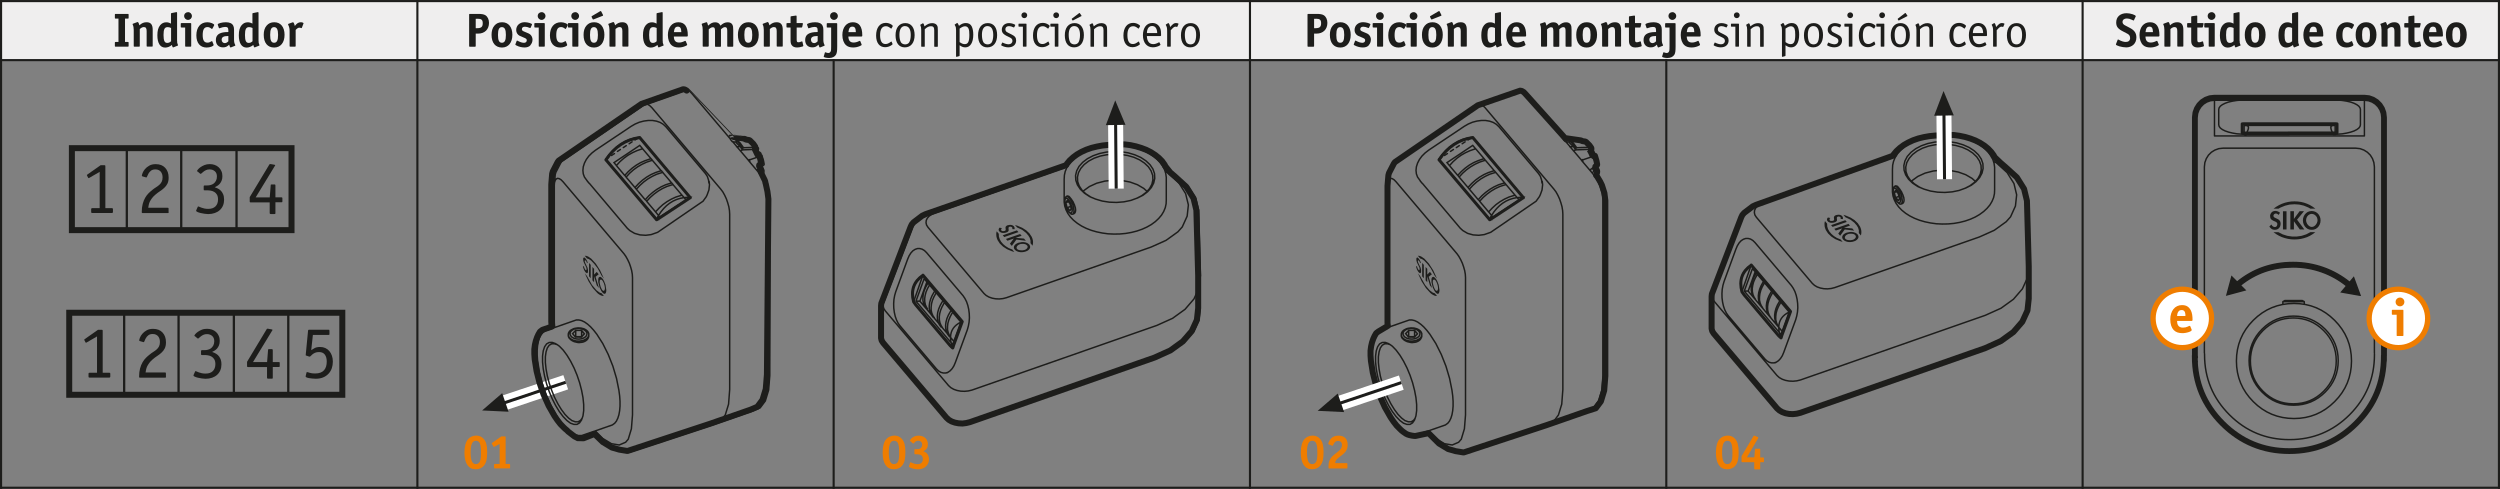 <?xml version="1.0" encoding="UTF-8"?><svg xmlns="http://www.w3.org/2000/svg" width="166mm" height="32.46mm" xmlns:xlink="http://www.w3.org/1999/xlink" viewBox="0 0 470.55 92"><rect x="0" y="0" width="470.55" height="92" fill="#808080" stroke="none"/><defs><clipPath id="e"><path d="M445.92,59.93c0-3.04,2.46-5.5,5.51-5.5s5.51,2.46,5.51,5.5-2.46,5.5-5.51,5.5-5.51-2.46-5.51-5.5h0Z" style="fill:#fff; stroke:#ef7d00; stroke-miterlimit:3.86; stroke-width:1px;"/></clipPath><clipPath id="f"><path d="M405.25,59.93c0-3.04,2.46-5.5,5.5-5.5s5.51,2.46,5.51,5.5-2.46,5.5-5.51,5.5-5.5-2.46-5.5-5.5h0Z" style="fill:#fff; stroke:#ef7d00; stroke-miterlimit:3.86; stroke-width:1px;"/></clipPath></defs><g id="c"><rect width="470.55" height="11.28" style="fill:#efeeee;"/><g><path d="M91.12,87.6c-.37,.47-.92,.72-1.59,.72-1.36,0-2.11-1.1-2.11-3.12,0-1.2,.23-2.03,.69-2.56,.36-.41,.93-.66,1.55-.66,.53,0,1.04,.22,1.38,.62,.47,.54,.66,1.25,.66,2.47,0,1.29-.16,1.98-.58,2.52Zm-.8-4.16c-.14-.31-.4-.49-.75-.49-.68,0-.99,.7-.99,2.21s.3,2.19,.98,2.19c.35,0,.63-.19,.78-.53,.13-.31,.19-.7,.19-1.49,0-1.04-.05-1.52-.22-1.89Z" style="fill:#ef7d00;"/><path d="M94.03,83.55l-.94,.51q-.1,.05-.13,.05s-.06-.03-.12-.13l-.23-.4c-.05-.07-.05-.1-.05-.13s.03-.06,.11-.13l1.69-1.19h.63c.15,0,.18,.03,.18,.19v5h.65c.17,0,.19,.02,.19,.19v.46c0,.17-.02,.19-.19,.19h-2.64c-.16,0-.19-.03-.19-.19v-.46c0-.16,.03-.19,.19-.19h.86v-3.78Z" style="fill:#ef7d00;"/></g><g><path d="M169.83,87.6c-.37,.47-.92,.72-1.59,.72-1.36,0-2.11-1.1-2.11-3.12,0-1.2,.23-2.03,.69-2.56,.36-.41,.93-.66,1.55-.66,.53,0,1.04,.22,1.38,.62,.47,.54,.66,1.25,.66,2.47,0,1.29-.16,1.98-.58,2.52Zm-.8-4.16c-.14-.31-.4-.49-.75-.49-.68,0-.99,.7-.99,2.21s.3,2.19,.98,2.19c.35,0,.63-.19,.78-.53,.13-.31,.19-.7,.19-1.49,0-1.04-.05-1.52-.22-1.89Z" style="fill:#ef7d00;"/><path d="M174.22,87.84c-.4,.33-.83,.48-1.42,.48-.5,0-1.02-.1-1.45-.3-.21-.09-.26-.13-.26-.2,0-.03,0-.05,.02-.09l.18-.65s.05-.08,.1-.08c.02,0,.05,0,.09,.03,.49,.23,.85,.33,1.22,.33,.64,0,1-.35,1-.96s-.35-.9-1.13-.9h-.27c-.16,0-.19-.03-.19-.19v-.59c0-.16,.03-.19,.19-.19h.29c.32,0,.51-.04,.66-.15,.2-.14,.32-.41,.32-.69,0-.45-.3-.75-.74-.75-.31,0-.55,.13-.81,.46-.05,.06-.09,.09-.12,.09s-.05-.02-.08-.04l-.5-.45s-.05-.05-.05-.09c0-.06,.06-.16,.19-.31,.38-.41,.85-.61,1.42-.61,1.06,0,1.77,.65,1.77,1.6,0,.65-.26,1.05-.86,1.34,.7,.23,1.06,.75,1.06,1.53,0,.58-.21,1.02-.64,1.38Z" style="fill:#ef7d00;"/></g><g><path d="M248.54,87.6c-.37,.47-.92,.72-1.59,.72-1.36,0-2.11-1.1-2.11-3.12,0-1.2,.23-2.03,.69-2.56,.36-.41,.93-.66,1.55-.66,.53,0,1.04,.22,1.38,.62,.47,.54,.66,1.25,.66,2.47,0,1.29-.16,1.98-.58,2.52Zm-.8-4.16c-.14-.31-.4-.49-.75-.49-.68,0-.99,.7-.99,2.21s.3,2.19,.98,2.19c.35,0,.63-.19,.78-.53,.13-.31,.19-.7,.19-1.49,0-1.04-.05-1.52-.22-1.89Z" style="fill:#ef7d00;"/><path d="M253.13,85.15c-.27,.3-.3,.31-1.18,.99-.47,.36-.63,.64-.64,1.02h2.11c.16,0,.19,.03,.19,.19v.63c0,.16-.03,.19-.19,.19h-3.24c-.09,0-.13-.04-.13-.13v-.07c0-.75,.05-1.09,.28-1.49,.26-.48,.49-.69,1.44-1.43,.61-.47,.81-.79,.81-1.3s-.27-.76-.74-.76c-.44,0-.67,.2-.91,.77-.04,.09-.08,.13-.13,.13-.03,0-.07,0-.1-.02l-.58-.22c-.07-.03-.11-.07-.11-.13,0-.21,.23-.67,.48-.95,.34-.39,.83-.58,1.46-.58,1.08,0,1.71,.63,1.71,1.72,0,.58-.17,1.04-.53,1.44Z" style="fill:#ef7d00;"/></g><g><path d="M326.67,87.6c-.37,.47-.92,.72-1.59,.72-1.36,0-2.11-1.1-2.11-3.12,0-1.2,.22-2.03,.69-2.56,.36-.41,.93-.66,1.55-.66,.53,0,1.04,.22,1.38,.62,.47,.54,.66,1.25,.66,2.47,0,1.29-.16,1.98-.58,2.52Zm-.8-4.16c-.14-.31-.4-.49-.75-.49-.67,0-.99,.7-.99,2.21s.3,2.19,.98,2.19c.35,0,.63-.19,.78-.53,.13-.31,.19-.7,.19-1.49,0-1.04-.05-1.52-.22-1.89Z" style="fill:#ef7d00;"/><path d="M327.98,86.98c-.17,0-.19-.02-.19-.18v-.95l2.24-3.75c.05-.09,.08-.12,.12-.12,.03,0,.06,0,.13,.04l.54,.22c.1,.04,.13,.07,.13,.13,0,.03-.02,.07-.05,.13l-2.1,3.57h1.4l.12-1.45c0-.15,.04-.17,.19-.17h.61c.17,0,.19,.02,.19,.19v1.46h.51c.17,0,.19,.02,.19,.22v.49c0,.15-.03,.18-.19,.18h-.51v1.17c0,.16-.02,.18-.19,.18h-.75c-.17,0-.19-.02-.19-.18v-1.17h-2.21Z" style="fill:#ef7d00;"/></g><line x1=".2" y1="91.8" x2="470.35" y2="91.8" style="fill:none; stroke:#1d1d1b; stroke-linecap:square; stroke-miterlimit:10; stroke-width:.4px;"/><line x1=".2" y1="11.31" x2="470.35" y2="11.31" style="fill:none; stroke:#1d1d1b; stroke-linecap:square; stroke-miterlimit:10; stroke-width:.4px;"/><line x1=".2" y1=".2" x2="470.35" y2=".2" style="fill:none; stroke:#1d1d1b; stroke-linecap:square; stroke-miterlimit:10; stroke-width:.4px;"/><line x1=".2" y1="91.8" x2=".2" y2=".2" style="fill:none; stroke:#1d1d1b; stroke-linecap:square; stroke-miterlimit:10; stroke-width:.4px;"/><line x1="313.63" y1="11.29" x2="313.63" y2="91.8" style="fill:none; stroke:#1d1d1b; stroke-linecap:square; stroke-miterlimit:10; stroke-width:.4px;"/><line x1="78.56" y1="91.8" x2="78.56" y2=".2" style="fill:none; stroke:#1d1d1b; stroke-linecap:square; stroke-miterlimit:10; stroke-width:.4px;"/><line x1="235.27" x2="235.27" y2="91.8" style="fill:none; stroke:#1d1d1b; stroke-linecap:square; stroke-miterlimit:10; stroke-width:.4px;"/><line x1="156.91" y1="91.8" x2="156.91" y2="11.31" style="fill:none; stroke:#1d1d1b; stroke-linecap:square; stroke-miterlimit:10; stroke-width:.4px;"/><line x1="470.35" y1="91.8" x2="470.35" y2=".2" style="fill:none; stroke:#1d1d1b; stroke-linecap:square; stroke-miterlimit:10; stroke-width:.4px;"/><line x1="391.99" x2="391.99" y2="91.8" style="fill:none; stroke:#1d1d1b; stroke-linecap:square; stroke-miterlimit:10; stroke-width:.4px;"/></g><g id="d"><g><g><path d="M20.75,70.9c0,.11-.06,.17-.17,.17h-3.75c-.11,0-.17-.06-.17-.17v-.58c0-.11,.06-.17,.17-.17h1.43v-6.83l-1.93,1.12s-.09,.06-.14,.06-.09-.04-.13-.13l-.15-.29c-.04-.06-.06-.1-.06-.14,0-.03,.04-.07,.11-.13l2.48-1.74h.7c.07,0,.12,.01,.15,.04s.04,.08,.04,.16v7.88h1.26c.11,0,.17,.06,.17,.17v.58Z" style="fill:#1d1d1b;"/><path d="M31.25,70.88c0,.08-.01,.14-.04,.16s-.07,.04-.15,.04h-4.69c-.07,0-.12-.01-.15-.04s-.04-.07-.04-.15c0-.59,.06-1.1,.18-1.54s.27-.82,.46-1.15c.19-.33,.4-.61,.63-.84,.23-.23,.47-.44,.71-.63,.24-.2,.48-.37,.71-.51s.44-.3,.62-.46c.18-.16,.33-.35,.44-.57,.11-.22,.17-.5,.17-.83,0-.21-.03-.4-.08-.58-.06-.18-.14-.34-.25-.48-.11-.13-.25-.24-.42-.32s-.37-.12-.6-.12c-.35,0-.63,.08-.83,.24-.2,.16-.35,.33-.46,.53-.11,.19-.19,.37-.25,.53-.06,.16-.12,.24-.18,.24-.03,0-.06,0-.1-.03l-.62-.18c-.07-.02-.11-.06-.11-.13,0-.1,.05-.27,.14-.51s.24-.48,.45-.73c.21-.25,.47-.46,.81-.65,.33-.19,.73-.28,1.21-.28,.76,0,1.35,.23,1.78,.69,.43,.46,.65,1.08,.65,1.84,0,.47-.08,.85-.23,1.15-.15,.3-.35,.56-.6,.79s-.51,.44-.81,.63-.58,.41-.86,.65c-.27,.23-.49,.46-.65,.68-.16,.22-.29,.43-.39,.63-.09,.2-.16,.4-.2,.59s-.08,.38-.1,.56h3.64c.07,0,.12,.01,.15,.04,.02,.03,.04,.08,.04,.15v.59Z" style="fill:#1d1d1b;"/><path d="M36.67,63.28c-.06-.04-.08-.08-.08-.13,0-.04,.06-.13,.17-.27,.11-.14,.27-.28,.48-.43s.46-.28,.75-.4c.29-.12,.62-.17,.99-.17,.33,0,.63,.05,.92,.15,.29,.1,.54,.25,.76,.45s.39,.43,.51,.72c.13,.28,.19,.6,.19,.95s-.05,.62-.15,.86c-.1,.23-.22,.43-.36,.59s-.3,.29-.47,.39-.32,.18-.46,.25c.13,.05,.3,.11,.5,.2s.39,.21,.58,.38c.19,.17,.35,.4,.48,.69s.2,.64,.2,1.08c0,.4-.07,.77-.21,1.1-.14,.33-.34,.62-.6,.85-.26,.24-.57,.42-.94,.55-.37,.13-.79,.2-1.25,.2-.2,0-.42-.02-.68-.06s-.5-.08-.74-.14c-.24-.06-.44-.12-.6-.2-.16-.07-.25-.15-.25-.22,0-.02,0-.06,.03-.11l.28-.63c.02-.06,.06-.08,.11-.08,.03,0,.09,.02,.19,.07s.23,.1,.39,.16c.16,.06,.35,.11,.56,.16,.21,.05,.46,.07,.73,.07,.6,0,1.05-.16,1.37-.48,.31-.32,.47-.75,.47-1.29,0-.37-.07-.67-.2-.9-.14-.23-.31-.4-.51-.52-.21-.12-.42-.2-.66-.24-.23-.04-.45-.06-.66-.06h-.48c-.08,0-.14-.01-.16-.04-.02-.02-.03-.07-.03-.14v-.55c0-.13,.06-.19,.2-.19h.48c.2,0,.4-.03,.61-.08s.4-.14,.58-.27c.18-.13,.32-.31,.44-.53,.12-.22,.18-.49,.18-.82,0-.41-.13-.74-.39-.97s-.59-.35-.99-.35c-.25,0-.47,.04-.66,.13s-.35,.19-.48,.29-.25,.21-.34,.29c-.09,.09-.16,.13-.2,.13-.04,0-.07-.01-.1-.04l-.46-.39Z" style="fill:#1d1d1b;"/><path d="M51.34,71.08c0,.07-.01,.13-.04,.15-.02,.03-.07,.04-.15,.04h-.69c-.13,0-.2-.07-.2-.2v-1.99h-3.56c-.08,0-.14-.01-.16-.04-.02-.02-.04-.07-.04-.15v-.8l3.67-6.1s.04-.07,.06-.09c.02-.02,.05-.04,.1-.04,.02,0,.04,0,.07,0,.03,0,.06,.01,.11,.02l.59,.1s.09,.02,.13,.04,.06,.04,.06,.06c0,.06-.02,.11-.07,.15l-3.6,5.91h2.65l.18-2.25c0-.07,0-.12,.03-.15,.02-.02,.07-.03,.17-.03h.5c.07,0,.12,.01,.15,.04,.02,.03,.04,.08,.04,.15v2.24h1.12c.07,0,.13,.01,.15,.04,.03,.02,.04,.08,.04,.16v.54c0,.08-.01,.14-.04,.16-.03,.02-.08,.03-.15,.03h-1.12v1.99Z" style="fill:#1d1d1b;"/><path d="M58.58,65.9c.17-.12,.38-.25,.64-.39,.26-.14,.61-.21,1.04-.21,.35,0,.68,.07,.97,.2,.29,.13,.54,.32,.75,.56,.21,.24,.37,.53,.49,.87s.18,.71,.18,1.11c0,.46-.07,.88-.2,1.27-.14,.39-.34,.74-.62,1.03s-.61,.53-1.01,.69c-.4,.17-.87,.25-1.4,.25-.21,0-.43-.01-.66-.04s-.43-.05-.61-.08c-.18-.03-.33-.08-.45-.13-.12-.05-.17-.11-.17-.16,0-.05,0-.08,.01-.11l.15-.63c0-.07,.04-.1,.11-.1,.07,0,.23,.04,.48,.13s.6,.13,1.03,.13c.39,0,.73-.05,1.01-.16,.28-.11,.51-.26,.68-.46,.17-.2,.3-.43,.38-.71,.08-.27,.12-.58,.12-.92,0-.55-.12-.98-.36-1.3s-.6-.48-1.08-.48c-.3,0-.55,.04-.75,.13s-.37,.19-.5,.3c-.13,.11-.24,.21-.32,.3-.08,.09-.15,.13-.2,.13s-.09,0-.11-.01l-.49-.17s-.08-.03-.11-.04c-.03,0-.04-.04-.04-.08,0-.02,0-.05,.01-.1,0-.05,.01-.09,.01-.12l.42-4.35c0-.07,.03-.12,.05-.15s.07-.04,.15-.04h3.64c.08,0,.14,.01,.16,.04,.02,.02,.03,.08,.03,.16v.6c0,.08-.01,.12-.04,.15-.03,.02-.08,.03-.15,.03h-2.93l-.31,2.84Z" style="fill:#1d1d1b;"/></g><polygon points="13.03 58.86 64.43 58.86 64.43 74.3 13.03 74.3 13.03 58.86 13.03 58.86" style="fill:none; stroke:#1d1d1b; stroke-miterlimit:3.86; stroke-width:1.13px;"/><path d="M33.61,58.91v15.25m20.65-15.25v15.25m-10.24-15.25v15.25m-20.65-15.25v15.25" style="fill:none; stroke:#1d1d1b; stroke-miterlimit:3.86; stroke-width:.43px;"/><g><path d="M21.25,39.92c0,.11-.06,.17-.17,.17h-3.75c-.11,0-.17-.06-.17-.17v-.58c0-.11,.06-.17,.17-.17h1.43v-6.83l-1.93,1.12s-.09,.06-.14,.06-.09-.04-.13-.13l-.15-.29c-.04-.06-.06-.1-.06-.14,0-.03,.04-.07,.11-.13l2.48-1.74h.7c.07,0,.12,.01,.15,.04,.02,.02,.04,.08,.04,.16v7.88h1.26c.11,0,.17,.06,.17,.17v.58Z" style="fill:#1d1d1b;"/><path d="M31.75,39.9c0,.08-.01,.14-.04,.16-.02,.02-.07,.04-.15,.04h-4.69c-.07,0-.12-.01-.15-.04-.02-.02-.04-.07-.04-.15,0-.59,.06-1.1,.18-1.54,.12-.44,.27-.82,.46-1.15,.19-.33,.4-.61,.63-.84,.23-.23,.47-.44,.71-.63,.24-.2,.48-.37,.71-.51,.23-.14,.44-.3,.62-.46,.18-.16,.33-.35,.44-.57,.11-.22,.17-.5,.17-.83,0-.21-.03-.4-.08-.58-.06-.18-.14-.34-.25-.48-.11-.14-.25-.24-.42-.32-.17-.08-.37-.12-.6-.12-.35,0-.63,.08-.83,.24-.2,.16-.35,.33-.46,.52-.11,.19-.19,.37-.25,.52-.06,.16-.12,.24-.18,.24-.03,0-.06,0-.1-.03l-.62-.18c-.07-.02-.11-.06-.11-.13,0-.1,.05-.27,.14-.51,.09-.24,.24-.48,.45-.73,.21-.25,.47-.46,.81-.65,.33-.19,.73-.28,1.21-.28,.76,0,1.35,.23,1.78,.69,.43,.46,.65,1.08,.65,1.84,0,.47-.08,.85-.23,1.15-.15,.3-.35,.56-.6,.79-.24,.23-.51,.44-.81,.63-.29,.19-.58,.41-.86,.65-.27,.23-.49,.46-.65,.68-.16,.22-.29,.43-.39,.63s-.16,.4-.2,.59-.08,.38-.1,.56h3.64c.07,0,.12,.01,.15,.04s.04,.08,.04,.15v.59Z" style="fill:#1d1d1b;"/><path d="M37.17,32.29c-.06-.04-.08-.08-.08-.13,0-.04,.06-.13,.17-.27,.11-.14,.27-.28,.48-.43,.21-.15,.46-.28,.75-.4s.62-.18,.99-.18c.33,0,.63,.05,.92,.15,.29,.1,.54,.25,.76,.45s.39,.44,.51,.72c.13,.28,.19,.6,.19,.95,0,.34-.05,.62-.15,.86-.1,.23-.22,.43-.36,.59-.14,.16-.3,.29-.47,.39s-.32,.18-.46,.25c.13,.05,.3,.11,.5,.2,.2,.08,.39,.21,.58,.38,.19,.17,.35,.4,.48,.69s.2,.65,.2,1.08c0,.4-.07,.77-.21,1.1-.14,.33-.34,.62-.6,.85-.26,.24-.57,.42-.94,.55-.37,.13-.79,.2-1.25,.2-.2,0-.42-.02-.68-.06-.26-.04-.5-.08-.74-.14-.24-.06-.44-.12-.6-.2-.16-.07-.25-.15-.25-.22,0-.02,0-.06,.03-.11l.28-.63c.02-.06,.06-.08,.11-.08,.03,0,.09,.02,.19,.07,.1,.05,.23,.1,.39,.16,.16,.06,.35,.11,.56,.16,.21,.05,.46,.07,.73,.07,.6,0,1.05-.16,1.37-.48,.31-.32,.47-.75,.47-1.29,0-.37-.07-.67-.2-.9-.14-.23-.31-.4-.51-.52-.21-.12-.42-.2-.66-.24-.23-.04-.45-.06-.66-.06h-.48c-.08,0-.14-.01-.16-.03-.02-.02-.03-.07-.03-.15v-.55c0-.13,.06-.19,.2-.19h.48c.2,0,.4-.03,.61-.08,.21-.05,.4-.14,.58-.27s.32-.31,.44-.53c.12-.22,.18-.49,.18-.82,0-.41-.13-.74-.39-.97s-.59-.35-.99-.35c-.25,0-.47,.04-.66,.13s-.35,.19-.48,.29c-.14,.11-.25,.21-.34,.29s-.16,.13-.2,.13c-.04,0-.07-.01-.1-.04l-.46-.39Z" style="fill:#1d1d1b;"/><path d="M51.84,40.09c0,.07-.01,.13-.04,.15-.02,.03-.07,.04-.15,.04h-.69c-.13,0-.2-.07-.2-.2v-1.99h-3.56c-.08,0-.14-.01-.16-.04-.02-.02-.04-.07-.04-.15v-.8l3.67-6.1s.04-.07,.06-.09c.02-.02,.05-.04,.1-.04,.02,0,.04,0,.07,0,.03,0,.06,.01,.11,.02l.59,.1s.09,.02,.13,.04c.04,.01,.06,.03,.06,.06,0,.06-.02,.11-.07,.15l-3.6,5.91h2.65l.18-2.25c0-.07,0-.12,.03-.15,.02-.02,.07-.04,.17-.04h.5c.07,0,.12,.01,.15,.04,.02,.03,.04,.08,.04,.15v2.24h1.12c.07,0,.13,.01,.15,.04,.03,.02,.04,.08,.04,.16v.54c0,.09-.01,.14-.04,.16-.03,.02-.08,.03-.15,.03h-1.12v1.99Z" style="fill:#1d1d1b;"/></g><polygon points="13.53 27.88 54.87 27.88 54.87 43.31 13.53 43.31 13.53 27.88 13.53 27.88" style="fill:none; stroke:#1d1d1b; stroke-miterlimit:3.86; stroke-width:1.13px;"/><path d="M34.11,27.92v15.25m20.65-15.25v15.25m-10.24-15.25v15.25m-20.65-15.25v15.25" style="fill:none; stroke:#1d1d1b; stroke-miterlimit:3.86; stroke-width:.43px;"/></g><g><line x1="106.48" y1="71.94" x2="94.83" y2="75.84" style="fill:none; stroke:#fff; stroke-miterlimit:3.86; stroke-width:2.83px;"/><line x1="106.48" y1="71.94" x2="94.83" y2="75.84" style="fill:none; stroke:#1d1d1b; stroke-miterlimit:3.86; stroke-width:.57px;"/><polygon points="95.12 75.74 95.72 77.49 90.74 77.25 94.52 73.99 95.12 75.74 95.12 75.74" style="fill:#1d1d1b; fill-rule:evenodd;"/><path d="M143.45,31.52l.02-.19m-4.88-4.58l-.06-.35m-1.08-.29l-.02,.02,.13-.12m-.11,.1l.11-.1m-.08,.22l-.03-.12m1.13,.64l-.74-.08m-.36-.44l.36,.44m4.84,1.14l-.33-.47-.62-.62-.15-.09-.17-.03-.43-.05m-2.46-.15l.31,.26,.32,.34,.63,.87m-.49-.28l-.13-.16-.56-.55v-.13m.69,.85h-.66m-1.07-1.58l3.06,.38,.19,.04,.19,.11m-2.33-.25l.63,.6,.64,.89m-.16,.41h-.04m0,0l.07-.33m0,0l.14-.08m-.16,.41l-.46,.18m3.39-.56l-.08-.07-.12-.04h-.14l-2.42,.09m2.73,.56l.07-.32v-.12l-.03-.1m-2.93,.38l2.33-.09h.04l.02,.03v.08l-.04,.27-.02,.06m.46,1.03l-.31-.7-.14-.25-.04-.07h.03m0-.01l.56-.2m-1.79,1.8l.16-.06m-.16,.06l.03,.11m-.07-.09l.07,.09m-.07-.09l.03-.02m.16-.06l1.53-.52m-2.84-1.39l-.43-.61m-.63-1.3l2.33,.25m-2.36,1.04l.67,.78m0,0l1.53,1.8m2.64,1.14l.25-.2,.07-.09,.02-.1-.12-.64-.3-.99-.84,.27m.1-1.23l.48,1.01m-4.61-2.97l.13-.1m-.81,.37l.78,.92m-17-7.92l.29,.03,.35,.22,.4,.38,12.97,15.34,.4,.53,.35,.63,.32,.69,.25,.73,.21,.74,.12,.73,.04,.67v33.02l-.21,2.75-.62,2.03-.97,1.3-1.28,.53m3.22-53.77l-7.25-8.56-.38-.4-.36-.21-.31-.06-7.55,2.66m21.81,11.84l.25,.41,.08,.16,.03,.17-.02,.18m-.88,.17l.25-.26,.02-.04v-.12l-.03-.06-.19-.31-.03-.03-.03-.03m.89,.69l-.07,.15-.11,.13-.33,.33m.51-.62l-.06,.2-.14,.34-.2,.29m0,0l.21,.29,.36,.63,.31,.69,.46,1.46,.13,.73,.04,.67v33.03l-.22,2.74-.62,2.04-.97,1.3-1.27,.54-7.58,2.64m8.64-48.27l.08-.06m-.3,.69l-.04-.12-.02-.03-.04-.02h-.03m0,.01l.14,.17m-.25-.3l.11,.13m-1.35-1.59l1.24,1.46m0,0l.47-.34m.08-.06l.5-.35m-.5,.35l.47-.17m-.77,.86l.72,.88m-2.5-2.98l.29,.34m-.15-.51l.15,.51m-29.27,50.62l.15-.05m16.32-44.37l-.29,.07-.86,.27-.85,.39-.83,.48-.78,.56-.71,.65-.66,.7v.02m-7.38-8.72l.68-.74,.73-.64,.78-.57,.83-.47,.85-.39,.85-.29,.24-.04m2.42,11.86l.56,.67,.24,.31m-3.22-12.84l1.58,1.86m0,0l-.27,.06-.85,.29-.85,.37-.82,.48-.78,.57-.73,.65-.65,.7h-.01m5.22-2.82l-.26-.31m-4.71,3.44h.02l.65-.71,.73-.65,.78-.56,.83-.48,.84-.39,.86-.29,.27-.05m-1.85-2.17l-.55-.65-4.85,3.24,.45,.54m10.42,3.29l-.29,.07-.86,.27-.85,.39-.81,.48-.78,.57-.73,.64-.67,.73m.26,.31l.67-.73,.73-.64,.78-.57,.81-.48,.85-.39,.85-.27,.3-.06m0,0l-.26-.32m-1.67-1.97l-.26-.31m-4.72,3.44l.67-.72,.73-.65,.78-.57,.81-.47,.85-.4,.86-.27,.29-.06m-.26-.31l-.29,.05-.85,.28-.85,.38-.82,.48-.78,.57-.73,.65-.66,.71m1.92,2.29l.26,.31m-5.5-9.37l.55-.36m.55-.36l.55-.36m.55-.36l.55-.36m.55-.35l.55-.36m-2.47,7.02l.25,.31m3.87,4.58l1.67,1.98m5.77-2.21l-.03-.03-.37-.45-.39-.45m-3.61-4.26l1.67,1.97m.26,.32l1.67,1.97m-10.78-3.72l-1.57-1.86m3.51,4.15l.25,.31m-.25-.31l-1.68-1.98m4.97-3.13l1.68,1.98m-3.05,5.42l-1.67-1.98m.6-9.81l9.53,11.33m-6.36,4.14l.64-.41,4.94-3.22,.78-.51c-.4-.01-.78,.01-1.15,.06-2,.27-3.61,1.4-4.81,3.37-.13,.22-.26,.45-.39,.7m9.88-6.82l-.07-.55-.23-.7-.35-.53-7.46-8.82-.48-.45-.58-.35-.69-.24-.75-.13h-.81l-.83,.11-.84,.22-.8,.34-.76,.44-6.69,4.48-.68,.53-.59,.59-.47,.64-.35,.68-.22,.69-.07,.68,.07,.65,.22,.6,.51,.71m-6.13,.31l.12-1.47,.12-.43,.91-1.76,.2-.28,15.59-10.69,.3-.1m11.85,14.53l.07,.63-.11,.98-.33,.91-.16,.35-.62,.86-8.54,5.85-1.22,.43-1.02,.13-1.07-.07-1.03-.29-.9-.53-.48-.44-7.12-8.43m-6.55-.2l.12-.4,.2-.25,.24-.11,.3,.06,.34,.2,.37,.37,11.48,13.56,.36,.51,.34,.61,.31,.66,.24,.69,.2,.7,.12,.69,.04,.64v25.84l-.21,2.62-.59,1.95-.5,.58-1.2,.51-1.46-.24-1.64-.99-1.41-1.42m-1.12-46.57l-.34-.4-.08-.11m.42,.51l-.42-.51m-6.13,.31l-.04,.55v25.83l.07,.92m2.9,1.16v.15l.05,.14,.09,.14,.11,.14,.14,.12,.36,.2,.44,.11,.47,.03,.46-.05,.42-.15,.18-.1,.15-.11,.13-.13,.09-.14,.06-.15,.03-.15v-.14l-.07-.15-.08-.14-.11-.13-.32-.23-.41-.17-.46-.08-.47,.02-.45,.1-.2,.09-.33,.22-.12,.13-.1,.13-.06,.15-.02,.15h0Zm-.34,.33v-.19l.02-.19,.08-.18,.11-.18,.15-.15,.19-.14,.46-.23,.26-.07,.56-.08,.57,.03,.54,.14,.23,.11,.21,.13,.18,.15,.13,.15,.1,.18,.07,.19v.19l-.02,.19-.07,.18-.11,.18-.15,.15-.19,.14-.46,.23-.26,.07-.57,.08-.57-.03-.53-.14-.24-.11-.2-.13-.18-.15-.14-.15-.1-.18-.07-.19h0Zm3.64-2.11l-.56-.4-.56-.27-.51-.12h-.5l-4.08,1.42m3.96,.55l-.58,.6,.54,.64,1.11,.02,.58-.62-.53-.64m-1.12-.01h1.12m1.14-1.16l.57,.51,.57,.63,.58,.74,1.12,1.75,1.03,2.06,.88,2.22,.68,2.29,.45,2.24,.14,1.06,.07,1v.92l-.07,.85-.14,.77-.2,.64-.26,.53v.02l-.33,.41-.03,.02-.41,.3-3.25,1.13m-.15,.05l-2.33,.8-.1,.02h-.56l-.49-.13-.08-.03-.53-.26-.56-.38-.62-.55-.57-.63-.57-.73-.56-.82-1.08-1.89-.96-2.13-.77-2.23-.56-2.23v-.03l-.34-2.13-.07-.99v-.91l.07-.84,.15-.81,.2-.64,.3-.59,.32-.4,.07-.07,.37-.28,.09-.04,1.69-.58m5.2,17.04l-.12,.36-.37,.53-.48,.29h-.57l-.65-.23-.68-.51-.71-.74-.72-.95-.69-1.13-.65-1.28-.57-1.36-.48-1.43-.37-1.42-.26-1.39-.13-1.29v-1.14l.13-.98,.26-.77,.37-.53,.48-.27,.57-.02,.65,.24,.22,.16m4.79,13.85l-.31,.42-.46,.28h-.54l-.57-.21h-.04l-.66-.5-.67-.69-.68-.91-.66-1.08-.62-1.21-.54-1.31-.46-1.35-.36-1.35-.24-1.32-.13-1.22v-1.1l.13-.92,.24-.74,.36-.51,.46-.26h.54l.43,.14m5.97-1.41l-.05,.15m.07-.19l.03-.18m-.23,.59l-.13,.16-.19,.15-.03,.02-.19,.11-.29,.12-.22,.05-.57,.06-.29-.03-.63-.15-.37-.18-.27-.19-.31-.32-.09-.18-.04-.12v-.04l-.02-.15m3.76,.48l-.1,.18m-2.29-.39l.02-.02m0,0h1.12v-1.18m.12,16.48l.14-.41,.13-.97v-1.15l-.13-1.29-.26-1.37-.37-1.43-.48-1.42-.57-1.37-.65-1.28-.68-1.12-.71-.96-.72-.74-.47-.34m3.54-1.45v-1.19m25.88,17.74l-15.59,5.14-1.53-.25-1.4-.4-1.72-1.04-1.88-1.87-.24-.34m2.13-51.18h.01l.53-.36m.55-.36l.55-.36m7.89,12.37s0-.01,.01-.01l-9.54-11.27m.01-.01c1.64-2.44,3.75-3.83,6.35-4.17" style="fill:none; stroke:#1d1d1b; stroke-linecap:round; stroke-miterlimit:3.86; stroke-width:.28px;"/><path d="M140.05,26.12l.19,.04,.19,.11,.59,.09,.15,.09,.62,.62,.27,.4,.06,.08,.03,.1v.12l-.07,.32,.5,1.03,.24-.08,.3,.99,.12,.64-.02,.1-.07,.09-.25,.2-.02,.19,.25,.41,.08,.16,.03,.17-.02,.18-.04,.15v.04s.59,1.24,.76,1.55c.12,.22,.09,.45,.19,.68l.32,1.46c.07,.46,.12,.92,.18,1.4l-.28,33.03-.22,2.74-.62,2.04-.97,1.3-1.27,.54-7.58,2.64-15.59,5.14-1.53-.25-1.4-.4-1.72-1.04-1.56-1.51-2.05,.81s-.92,.01-.95,0c-.35-.03-.13-.09-.47-.18-.22-.05-1.13-.85-1.32-.96-.19-.11-.23-.24-.41-.38-.22-.17-.43-.35-.62-.55-.21-.2-.4-.4-.59-.6l-.57-.73-.56-.82-1.08-1.89-.96-2.13-.77-2.23-.56-2.23v-.03l-.34-2.13-.07-.99v-.91c.02-.29,.07-.56,.11-.84,.09-.48,.22-.96,.41-1.42,.14-.35,.32-.69,.53-1.02,.02-.02,.03-.04,.07-.07,.12-.09,.24-.19,.37-.28,.02-.01,.05-.03,.08-.04l1.69-.58-.07-.92v-25.83l.16-2.02,.12-.43,.91-1.76,.2-.28,15.59-10.69,7.84-2.76,.31,.05,.36,.21s8.36,8.79,8.36,8.78c.02-.01,2.4,.34,2.4,.34h0Z" style="fill:none; stroke:#1d1d1b; stroke-linecap:round; stroke-linejoin:round; stroke-width:1.13px;"/><path d="M120.4,25.88l9.53,11.33m-6.36,4.14s0-.01,.01-.01l-9.54-11.27m.01-.01c1.64-2.44,3.75-3.83,6.35-4.17m9.52,11.31l-6.28,4.14" style="fill:none; stroke:#1d1d1b; stroke-linecap:round; stroke-miterlimit:3.86; stroke-width:.57px;"/><path d="M113.25,52.66l-.11-.04h-.1l-.07,.05-.07,.09-.03,.14v.36l.18,.71,.2,.44,.11,.18,.12,.1,.11,.04h.09l.08-.08,.05-.11,.03-.14,.02-.17-.06-.42-.13-.46-.2-.42-.12-.17-.11-.12h0Zm-2.38-3.18l.31,.36v2.53l-.31-.37v-2.52h0Zm-.81,1.94l.72,1.53,.8,1.26,.85,.94,.27,.22,.25,.15,.25,.11,.23,.06h.23l-.42-.5-.19-.06-.19-.07-.59-.44-.84-.99-.96-1.7-.43-.52h0Zm-.25-2.84l.04-.08,.07-.03h.09l.1,.07,.1,.11,.19,.27,.23,.47-.13,.15-.09-.23-.1-.19-.09-.1-.09-.03-.05,.03-.02,.11,.02,.16,.03,.09,.47,1.01,.09,.37v.38l-.03,.14-.06,.09-.08,.04-.09-.02-.11-.07-.13-.13-.16-.24-.14-.29-.16-.5,.18-.07,.1,.33,.09,.2,.11,.16,.05,.05,.09,.02,.06-.07v-.25l-.06-.23-.43-.88-.06-.15-.07-.31v-.31l.04-.12h0Zm2.29,3.51l.63,2.1-.4-.46-.51-1.73v1.12l-.31-.36v-2.52l.31,.36v1.07l.5-.5,.37,.45-.59,.46h0Zm.86-1.2l.71,1.54-.42-.51-.76-1.41-.64-.84-.6-.63-.38-.26-.19-.08-.19-.05-.43-.51h.23l.24,.07,.24,.11,.53,.37,.85,.93,.8,1.25h0Zm-.08,1.21h.14l.16,.1,.18,.18,.19,.25,.16,.3,.26,.67,.15,.99-.02,.28-.06,.21-.08,.14-.12,.08-.14-.02-.16-.09-.19-.19-.18-.25-.31-.62-.26-1.02v-.59l.05-.21,.09-.14,.12-.05h0Z" style="fill:#1d1d1b; fill-rule:evenodd;"/></g><g><path d="M177.31,61.57l.07,.08m-2.96-3.54l-.09-.1-.29-.42-.21-.5-.12-.54v-.58l.07-.62,.17-.64,.27-.64,.35-.63,.1-.14m.21,.25l-.21-.25m.35,.25l-.1,.14-.35,.63-.27,.63-.17,.64-.09,.62,.02,.59,.11,.55,.21,.48,.18,.28m-.1-5.05l-.52-.61-1.54,4.23m1.3-4.89v-.02l7.38,8.72v.03m-2.22,4.55l-6.49-7.68-.42-.59m.45-.13l.03,.06,6.46,7.63m-3.12-4.67l-.18-.27-.21-.5-.12-.54v-.59l.07-.62,.17-.64,.27-.64,.35-.63,.1-.13m-.34-.25l-.1,.14-.35,.63-.27,.64-.18,.64-.08,.62,.02,.58,.11,.55,.21,.48,.39,.53m.6-4.54l-.2-.25m-1.62,3.19l.08,.09m-.13-.11v.03m-1.23-1.43l1.22,1.43m3.05-1.36l-.1,.14-.35,.63-.27,.64-.18,.64-.08,.62,.02,.58,.12,.54,.2,.49,.3,.43,.1,.11m-5.21-4.75l1.76-5.02m-1.76,5.02c-.58-2.14,0-3.82,1.76-5.02m.75,1.26l-1.32,3.63m-.73,0h.73m2.9-1.77l-1.15-1.35m3.83,9.82l-.4-.54-.21-.5-.11-.55-.02-.58,.08-.62,.17-.64,.27-.64,.36-.63,.09-.14m-1.18-1.57l-.1,.13-.35,.63-.27,.64-.18,.64-.08,.62,.02,.59,.11,.54,.21,.5,.19,.29m2.01-2.76l-3.08-3.64m4.6,5.49l-.02-.02m0,0s.01,0,.03-.02m0,.04v-.04m0,0h.01m-1.54-1.82l-.12,.15-.35,.63-.27,.64-.18,.64-.07,.62v.59l.13,.54,.2,.49,.2,.29m-4.18-10.07l-.21-.25m4.23,10.2l.2,.24m0,0l-.2-.23m.2,.23v-.06m0,.07h0m-.04-.12l.04,.05m0,0c.03-1.24,.67-2.17,1.92-2.79m-1.81,3.85l.3,.36h0m-.3-.36l.3,.35m0,0l.22-.59m-.52,.23h0Zm.52-.23h0m-.23,1.22l-.31-.28m2.1-4.68l-1.64,4.5-.09,.31v.04l-.06,.1m-.31-.28l-.02-.02-.09-.1m.13-.58c.06,.31,.16,.65,.29,.99m-.31-.28l-.11-.12m.13-.58l-.1-.12m0,0l.1,.12m.52-.24l1.3-3.59m-1.3,3.59l-.64-.76m.64,.77l-.64-.76m0,0c0,.31,.03,.64,.11,.99m2.08-3.97c-.08,.03-.16,.07-.23,.1m-5.1-.85h.02m.01-.07l.07,.1m-.1-.03l2.94,3.48m-4.33-5.14l1.39,1.66m5.1,.85l-1.54-1.82m21.78-20.84l.29,.35,.14,.56m12.52-1.58l1.08-.54,.89-.68,.69-.78,.44-.84,.2-.87-.04-.89-.3-.87-.55-.82-.77-.73-.97-.64-1.13-.5-1.25-.37-1.34-.21-1.37-.05-1.37,.12-1.31,.27-1.21,.42-1.07,.56-.89,.68-.69,.77-.44,.84-.21,.88,.05,.89,.3,.86,.55,.82,.77,.74,.97,.64,.45,.2m-1.65-1.19l-.23-.22-.52-.78-.29-.82-.04-.85,.19-.83,.43-.8,.65-.74,.85-.65,1.02-.54,1.15-.4,1.25-.25,1.3-.11,1.31,.05,1.27,.2,1.2,.34,1.07,.48,.92,.61,.74,.7,.52,.78v.03l.29,.8,.04,.84-.19,.84-.43,.8-.31,.35m-10.54,1.35l.68,.29,1.25,.37,1.34,.21,1.37,.05,1.37-.11,1.31-.27,1.2-.44m1.85-1.26l-.62-.56-1.2-.7-1.39-.5-1.52-.29-1.29-.05m6.19,1.9l-.16,.19m0,0l-.17,.19-.85,.64-.83,.43m-13.11-5.97l-.17,.28-.28,.69-.16,.72v.07l-.04,.72v4.25l.11,.75,.23,.7,.35,.69,.48,.67,.59,.61,.72,.58,.79,.51,.88,.44,.95,.37,1.01,.29,1.06,.22,1.09,.15,1.1,.05,1.11-.02,1.1-.1,1.08-.19,1.03-.26,.98-.34,.91-.41,.83-.47,.76-.56,.63-.59,.54-.64,.4-.67,.3-.72,.16-.74,.03-.72v-4.25l-.1-.72-.02-.07-.11-.36m0,0l-.11-.33-.21-.39m0,0l1.73,.97,.93,.8,2.09,1.91,1.36,2.16,.54,2.23,.34,12.37m-6.67-19.72l.58,.33,2,1.82,1.29,2.06,.52,2.13-.23,2.11-.92,2.03-.82,.92-2.24,1.61-2.83,1.27-27.2,9.52-.67,.17-.69,.07-.68-.03-.65-.12-.61-.21-.52-.3-.41-.37-10.54-12.46-.27-.42-.1-.43,.04-.44,.19-.41,.33-.38,.46-.33,.59-.26,25.03-8.76m.13-.2l-.13,.2m.21,5.61l-.08-.04h-.07m-.23,.06l-.09,.03-.08,.07-.06,.1-.05,.13-.03,.16v.2m.31-.7h.1l.12,.06,.12,.08,.12,.12,.25,.32,.24,.43,.19,.48,.14,.51,.09,.69v.19l-.04,.17-.05,.13-.06,.1-.08,.07m-1.45-2.67v-.06l.04-.11,.05-.09,.07-.05,.07-.02h.09l.09,.04,.1,.07,.1,.1,.21,.26,.19,.35,.09,.2,.23,.82,.03,.36-.03,.29-.04,.11-.05,.08-.07,.06-.07,.02h-.09l-.09-.04-.11-.06m-.33-3.1l-.18,.06m1.15,.95l-.27-.41-.37-.45-.1-.08m-.53,1.17l.24-.39,.2,.23m.19,2.03l-.2-.23-.29-.5-.23-.62-.09-.4-.03-.36,.03-.23m.61-6.53l.14-.24,.53-.63,.68-.63,.73-.54,.83-.47,.9-.4,.98-.34,1.02-.25,1.07-.19,1.09-.11,1.1-.02,1.1,.06,1.09,.14,1.05,.22,1,.3,.95,.36,.87,.43,.83,.54,.69,.56,.59,.61,.47,.66,.18,.34m-17.86,6.44l-.44,.16m9.22-4.18l-.29-.02-1.61,.16-1.55,.4-1.36,.62-1.08,.78-.11,.12m-1.94,1.92l.11,.21v.03l.21,.45m3.26-1.42l-.22-.11-.92-.6-.51-.48m-1.61,2.65l.15,.45,.05,.44v.03l-.02,.16-.03,.16-.07,.14v.02l-.06,.05v.02m-.36,.18l.23-.08,.09-.07m-.32,.15l-.09,.02h-.1l-.12-.05-.12-.08-.2-.21m.24-1.12l.1,.41-.24,.39-.5-.59m25.05,12.87l-.24,2.21-.97,2.12-1.68,1.95-2.34,1.69-2.97,1.34-34.77,12.16-.7,.17-.72,.07-.72-.03-.69-.13-.63-.22-.54-.31-.43-.39-11.92-14.08-.28-.44-.11-.46m59.69-5.64v6.06l-.24,2.22-.97,2.12-1.68,1.94-2.34,1.69-2.97,1.34-34.77,12.16-.7,.17-.72,.08-.72-.03-.69-.13-.63-.22-.54-.31-.43-.39-11.92-14.09-.28-.44-.11-.46v-6.06m35.28-18.73l-.64,.22m-.24-.97l.24,.97m-34.64,18.5l.05-.46,5.52-14.41,.2-.43,.34-.4,1.63-1.24,.62-.28,26.46-9.23m-23.04,39.06h-.45l-.45-.12-.43-.26-.4-.39-6.85-8.1-.36-.5-.31-.62-.24-.69-.17-.76-.1-.79-.02-.8,.05-.8,.14-.76,.2-.7,2.25-6.15,.27-.62,.33-.53,.38-.41,.42-.27,.44-.15h.44l.45,.12,.43,.26,.4,.39,6.86,8.1,.35,.52,.31,.61,.24,.7,.17,.75,.1,.79,.03,.81-.06,.79-.14,.76-.2,.71-2.25,6.14-.27,.63-.33,.52-.38,.41-.41,.28-.44,.14h0Zm.32-.05l-.32,.05" style="fill:none; stroke:#1d1d1b; stroke-linecap:round; stroke-linejoin:round; stroke-width:.28px;"/><polygon points="212.76 27.31 213.81 27.54 214.81 27.84 215.76 28.2 216.63 28.64 217.45 29.17 218.14 29.73 218.73 30.33 219.2 30.99 219.38 31.33 220.26 32.44 221.19 33.24 223.28 35.15 224.64 37.31 225.18 39.55 225.52 51.92 225.52 57.98 225.28 60.2 224.31 62.32 222.63 64.26 220.29 65.95 217.32 67.29 182.56 79.45 181.86 79.62 181.14 79.71 180.42 79.67 179.74 79.54 179.11 79.32 178.58 79.01 178.14 78.61 166.22 64.52 165.94 64.08 165.83 63.62 165.83 57.55 165.88 57.09 171.4 42.68 171.61 42.24 171.95 41.84 173.58 40.6 174.19 40.31 200.66 31.08 200.8 30.84 201.32 30.21 202 29.59 202.73 29.05 203.55 28.58 204.45 28.17 205.43 27.83 206.45 27.58 207.52 27.38 208.61 27.27 209.72 27.25 211.67 27.17 212.76 27.31 212.76 27.31" style="fill:none; stroke:#1d1d1b; stroke-linecap:round; stroke-linejoin:round; stroke-width:1.13px;"/><path d="M173.72,51.81v-.02l7.38,8.72v.03m-2.22,4.55l-6.49-7.68-.42-.59m0,0c-.58-2.14,0-3.82,1.76-5.02m5.59,13.69l-.31-.28m2.1-4.68l-1.64,4.5-.09,.31v.04l-.06,.1m-.31-.28l-.02-.02-.09-.1m.11,.12l-.11-.12" style="fill:none; stroke:#1d1d1b; stroke-linecap:round; stroke-linejoin:round; stroke-width:.57px;"/><line x1="210.09" y1="35.5" x2="209.98" y2="23.21" style="fill:none; stroke:#fff; stroke-miterlimit:3.86; stroke-width:2.83px;"/><line x1="210.09" y1="35.5" x2="209.98" y2="23.21" style="fill:none; stroke:#1d1d1b; stroke-miterlimit:3.86; stroke-width:.57px;"/><polygon points="209.99 23.52 208.14 23.55 209.91 18.89 211.84 23.49 209.99 23.52 209.99 23.52" style="fill:#1d1d1b; fill-rule:evenodd;"/><path d="M191.3,45.1l-.86,1.18-.35-.42,.73-.97-1.2,.41-.28-.33,2.67-.93,.28,.33-1.12,.39,1.57,.14,.35,.41-1.78-.22h0Zm-3.7-1.57l.39,.46,.02,.52,.15,.49,.26,.47,.39,.46,.48,.4,.56,.35,.68,.28,.39,.46-.5-.15-.88-.37-.74-.48-.61-.58-.42-.64-.13-.33-.09-.33-.03-.34v-.34l.08-.34h0Zm4.09,.15l-2.67,.93-.28-.33,2.67-.93,.28,.33h0Zm-.85-1.08l.08,.14,.03,.08,.02,.09v.16l-.03,.07-.43-.03,.04-.09v-.09l-.02-.09-.08-.09-.07-.04-.15-.05h-.16l-.08,.02-.07,.04-.08,.09-.02,.16,.03,.3v.11l-.05,.11-.08,.09-.12,.09-.19,.08-.22,.06-.22,.03h-.21l-.2-.03-.19-.07-.16-.09-.13-.13-.07-.1-.04-.1v-.19l.04-.1,.05-.09,.08-.1,.45,.09-.06,.06-.05,.06-.04,.06v.2l.04,.06,.06,.06,.08,.04,.08,.02h.19l.19-.03,.1-.05,.07-.05,.04-.07v-.14l-.03-.26v-.1l.03-.1,.04-.08,.08-.08,.11-.08,.14-.06,.38-.07h.19l.18,.03,.17,.06,.14,.08,.12,.11h0Zm2.46,3.58l-.13-.12-.17-.09-.2-.05-.22-.03-.44,.02-.2,.06-.18,.08-.16,.1-.13,.13-.09,.14-.04,.14v.14l.08,.14,.14,.12,.18,.08,.21,.05,.48,.03,.42-.08,.18-.08,.16-.11,.12-.12,.08-.13,.03-.14-.02-.14-.09-.14h0Zm.22-.33l.21,.18,.12,.22,.05,.21-.03,.21-.12,.2-.17,.18-.23,.16-.29,.12-.32,.09-.34,.04h-.33l-.32-.05-.29-.1-.26-.14-.2-.18-.13-.21-.05-.22,.04-.21,.1-.19,.18-.19,.24-.15,.29-.13,.66-.13h.33l.32,.05,.3,.1,.25,.14h0Zm0-1.55l-.38-.46-.76-.59-.95-.45-.39-.46,.48,.15,.89,.38,.74,.47,.61,.58,.43,.65,.13,.32,.09,.33,.03,.33-.02,.34-.07,.35-.39-.47v-.51l-.15-.5-.28-.47h0Z" style="fill:#1d1d1b; fill-rule:evenodd;"/></g><g><path d="M300.26,31.52l.02-.19m-4.88-4.58l-.05-.35m-1.08-.29l-.02,.02,.13-.12m-.11,.1l.11-.1m-.08,.22l-.03-.12m1.13,.64l-.74-.08m-.36-.44l.36,.44m4.84,1.14l-.33-.47-.62-.62-.15-.09-.17-.03-.43-.05m-2.46-.15l.31,.26,.32,.34,.63,.87m-.49-.28l-.13-.16-.56-.55v-.13m.69,.85h-.66m-1.07-1.58l3.06,.38,.19,.04,.19,.11m-2.33-.25l.63,.6,.64,.89m-.16,.41h-.04m0,0l.07-.33m0,0l.14-.08m-.16,.41l-.46,.18m3.39-.56l-.08-.07-.12-.04h-.14l-2.42,.09m2.73,.56l.07-.32v-.12l-.03-.1m-2.93,.38l2.33-.09h.04l.02,.03v.08l-.04,.27-.02,.06m.46,1.03l-.31-.7-.14-.25-.04-.07h.03m0-.01l.56-.2m-1.79,1.8l.17-.06m-.17,.06l.03,.11m-.07-.09l.07,.09m-.07-.09l.03-.02m.17-.06l1.53-.52m-2.84-1.39l-.43-.61m-.63-1.3l2.33,.25m-2.37,1.04l.67,.78m0,0l1.53,1.8m2.64,1.14l.25-.2,.07-.09,.02-.1-.12-.64-.3-.99-.84,.27m.1-1.23l.48,1.01m-4.61-2.97l.13-.1m-.81,.37l.78,.92m-17-7.92l.29,.03,.35,.22,.4,.38,12.97,15.34,.4,.53,.35,.63,.32,.69,.25,.73,.21,.74,.12,.73,.04,.67v33.02l-.21,2.75-.62,2.03-.97,1.3-1.28,.53m3.22-53.77l-7.25-8.56-.39-.4-.36-.21-.31-.06-7.55,2.66m21.81,11.84l.25,.41,.08,.16,.03,.17-.02,.18m-.88,.17l.25-.26,.02-.04v-.12l-.03-.06-.19-.31-.03-.03-.03-.03m.89,.69l-.07,.15-.11,.13-.33,.33m.51-.62l-.05,.2-.14,.34-.2,.29m0,0l.21,.29,.36,.63,.31,.69,.46,1.46,.13,.73,.04,.67v33.03l-.22,2.74-.62,2.04-.97,1.3-1.27,.54-7.58,2.64m8.63-48.27l.08-.06m-.3,.69l-.04-.12-.02-.03-.04-.02h-.03m0,.01l.14,.17m-.25-.3l.11,.13m-1.35-1.59l1.24,1.46m0,0l.47-.34m.08-.06l.5-.35m-.5,.35l.47-.17m-.77,.86l.71,.88m-2.5-2.98l.29,.34m-.15-.51l.15,.51m-29.27,50.62l.15-.05m16.32-44.37l-.29,.07-.86,.27-.85,.39-.82,.48-.78,.56-.71,.65-.66,.7v.02m-7.38-8.72l.68-.74,.72-.64,.78-.57,.83-.47,.85-.39,.85-.29,.24-.04m2.42,11.86l.56,.67,.24,.31m-3.22-12.84l1.58,1.86m0,0l-.28,.06-.85,.29-.85,.37-.83,.48-.78,.57-.73,.65-.65,.7h-.01m5.22-2.82l-.26-.31m-4.71,3.44h.02l.65-.71,.73-.65,.78-.56,.82-.48,.84-.39,.86-.29,.28-.05m-1.85-2.17l-.55-.65-4.85,3.24,.45,.54m10.42,3.29l-.29,.07-.86,.27-.85,.39-.81,.48-.78,.57-.73,.64-.67,.73m.26,.31l.67-.73,.73-.64,.78-.57,.81-.48,.85-.39,.85-.27,.3-.06m0,0l-.26-.32m-1.67-1.97l-.26-.31m-4.72,3.44l.67-.72,.73-.65,.78-.57,.81-.47,.85-.4,.86-.27,.29-.06m-.26-.31l-.29,.05-.85,.28-.85,.38-.82,.48-.78,.57-.73,.65-.66,.71m1.93,2.29l.26,.31m-5.5-9.37l.55-.36m.55-.36l.55-.36m.55-.36l.55-.36m.55-.35l.55-.36m-2.47,7.02l.25,.31m3.87,4.58l1.67,1.98m5.78-2.21l-.03-.03-.38-.45-.38-.45m-3.61-4.26l1.67,1.97m.26,.32l1.67,1.97m-10.78-3.72l-1.57-1.86m3.51,4.15l.25,.31m-.25-.31l-1.68-1.98m4.97-3.13l1.68,1.98m-3.05,5.42l-1.67-1.98m.6-9.81l9.53,11.33m-6.36,4.14l.64-.41,4.94-3.22,.78-.51c-.4-.01-.78,.01-1.16,.06-2,.27-3.61,1.4-4.81,3.37-.13,.22-.26,.45-.38,.7m9.88-6.82l-.07-.55-.23-.7-.35-.53-7.46-8.82-.48-.45-.58-.35-.69-.24-.75-.13h-.81l-.82,.11-.84,.22-.8,.34-.76,.44-6.69,4.48-.68,.53-.59,.59-.47,.64-.35,.68-.22,.69-.07,.68,.07,.65,.22,.6,.51,.71m-6.13,.31l.12-1.47,.12-.43,.91-1.76,.2-.28,15.59-10.69,.3-.1m11.85,14.53l.07,.63-.11,.98-.33,.91-.17,.35-.62,.86-8.54,5.85-1.22,.43-1.02,.13-1.07-.07-1.04-.29-.9-.53-.48-.44-7.12-8.43m-6.55-.2l.12-.4,.2-.25,.24-.11,.3,.06,.34,.2,.37,.37,11.48,13.56,.36,.51,.34,.61,.31,.66,.24,.69,.2,.7,.12,.69,.04,.64v25.84l-.21,2.62-.59,1.95-.5,.58-1.2,.51-1.46-.24-1.64-.99-1.41-1.42m-1.12-46.57l-.34-.4-.08-.11m.42,.51l-.42-.51m-6.13,.31l-.04,.55v25.83l.07,.92m2.9,1.16v.15l.05,.14,.09,.14,.11,.14,.14,.12,.36,.2,.44,.11,.47,.03,.46-.05,.42-.15,.18-.1,.15-.11,.13-.13,.09-.14,.05-.15,.03-.15v-.14l-.07-.15-.08-.14-.11-.13-.32-.23-.41-.17-.46-.08-.47,.02-.45,.1-.2,.09-.33,.22-.12,.13-.1,.13-.05,.15-.02,.15h0Zm-.34,.33v-.19l.02-.19,.08-.18,.11-.18,.15-.15,.19-.14,.46-.23,.26-.07,.56-.08,.57,.03,.54,.14,.23,.11,.21,.13,.18,.15,.13,.15,.1,.18,.07,.19v.19l-.02,.19-.07,.18-.11,.18-.15,.15-.19,.14-.46,.23-.26,.07-.57,.08-.57-.03-.53-.14-.24-.11-.2-.13-.18-.15-.14-.15-.1-.18-.07-.19h0Zm3.64-2.11l-.56-.4-.56-.27-.51-.12h-.49l-4.08,1.42m3.96,.55l-.58,.6,.54,.64,1.11,.02,.58-.62-.53-.64m-1.12-.01h1.12m1.14-1.16l.57,.51,.57,.63,.58,.74,1.12,1.75,1.03,2.06,.88,2.22,.68,2.29,.45,2.24,.14,1.06,.07,1v.92l-.07,.85-.14,.77-.2,.64-.26,.53v.02l-.33,.41-.03,.02-.41,.3-3.25,1.13m-.15,.05l-2.33,.8-.1,.02h-.56l-.5-.13-.08-.03-.53-.26-.56-.38-.62-.55-.57-.63-.57-.73-.56-.82-1.08-1.89-.96-2.13-.77-2.23-.56-2.23v-.03l-.34-2.13-.07-.99v-.91l.07-.84,.15-.81,.2-.64,.3-.59,.32-.4,.07-.07,.37-.28,.09-.04,1.69-.58m5.2,17.04l-.12,.36-.37,.53-.48,.29h-.57l-.65-.23-.68-.51-.72-.74-.71-.95-.69-1.13-.65-1.28-.57-1.36-.48-1.43-.37-1.42-.26-1.39-.13-1.29v-1.14l.13-.98,.26-.77,.37-.53,.48-.27,.57-.02,.65,.24,.22,.16m4.79,13.85l-.31,.42-.46,.28h-.54l-.57-.21h-.04l-.66-.5-.67-.69-.68-.91-.66-1.08-.62-1.21-.54-1.31-.46-1.35-.36-1.35-.24-1.32-.13-1.22v-1.1l.13-.92,.24-.74,.36-.51,.46-.26h.54l.43,.14m5.97-1.41l-.05,.15m.07-.19l.03-.18m-.23,.59l-.13,.16-.19,.15-.03,.02-.19,.11-.29,.12-.22,.05-.57,.06-.29-.03-.63-.15-.37-.18-.28-.19-.31-.32-.09-.18-.04-.12v-.04l-.02-.15m3.76,.48l-.1,.18m-2.29-.39l.02-.02m0,0h1.12v-1.18m.12,16.48l.14-.41,.13-.97v-1.15l-.13-1.29-.26-1.37-.37-1.43-.48-1.42-.57-1.37-.65-1.28-.68-1.12-.72-.96-.71-.74-.47-.34m3.54-1.45v-1.19m25.88,17.74l-15.59,5.14-1.53-.25-1.4-.4-1.72-1.04-1.88-1.87-.24-.34m2.13-51.18h.01l.53-.36m.55-.36l.55-.36m7.89,12.37s0-.01,.01-.01l-9.54-11.27m.01-.01c1.64-2.44,3.75-3.83,6.35-4.17" style="fill:none; stroke:#1d1d1b; stroke-linecap:round; stroke-miterlimit:3.86; stroke-width:.28px;"/><path d="M294.8,26.02l2.63,.38,.19,.04,.19,.11,.59,.09,.15,.09,.62,.62,.28,.4,.05,.08,.03,.1v.12l-.07,.32,.5,1.03,.24-.08,.3,.99,.12,.64-.02,.1-.07,.09-.25,.2-.02,.19,.25,.41,.08,.16,.03,.17-.02,.18-.04,.15v.04l-.15,.34,.23,.29c.2,.3,.38,.62,.55,.92,.12,.22,.23,.45,.33,.68l.46,1.46c.07,.46,.12,.92,.18,1.4v33.03l-.22,2.74-.62,2.04-.97,1.3-1.69,.54-7.58,2.64-15.59,5.14-1.53-.25-1.4-.4-1.72-1.04-1.88-1.87-.1-.07-2.47,.53s-.07,.01-.1,0c-.35-.03-.69-.09-1.04-.18-.22-.05-.42-.14-.62-.25-.19-.11-.37-.24-.55-.38-.22-.16-.43-.35-.62-.55-.21-.2-.4-.4-.59-.6l-.57-.73-.56-.82-1.08-1.89-.96-2.13-.77-2.23-.56-2.23v-.03l-.34-2.13-.07-.99v-.91c.02-.29,.07-.56,.11-.84,.09-.48,.22-.96,.41-1.42,.14-.35,.32-.69,.53-1.02,.02-.02,.03-.04,.07-.07,.12-.09,.24-.19,.37-.28,.02-.01,.06-.03,.08-.04l1.69-1.01-.07-.5v-25.83l.17-2.02,.12-.43,.91-1.76,.2-.28,15.59-10.69,7.98-2.76,.31,.06,.36,.21,.38,.4,6.93,7.73,.6,.69s.02-.02,.02-.03c.02-.01,.04-.03,.05-.04h0Z" style="fill:none; stroke:#1d1d1b; stroke-linecap:round; stroke-linejoin:round; stroke-width:1.13px;"/><path d="M277.21,25.88l9.53,11.33m-6.36,4.14s0-.01,.01-.01l-9.54-11.27m.01-.01c1.64-2.44,3.75-3.83,6.35-4.17m9.52,11.31l-6.28,4.14" style="fill:none; stroke:#1d1d1b; stroke-linecap:round; stroke-miterlimit:3.86; stroke-width:.57px;"/><line x1="263.75" y1="72.01" x2="252.1" y2="75.92" style="fill:none; stroke:#fff; stroke-miterlimit:3.86; stroke-width:2.83px;"/><line x1="263.75" y1="72.01" x2="252.1" y2="75.92" style="fill:none; stroke:#1d1d1b; stroke-miterlimit:3.86; stroke-width:.57px;"/><polygon points="252.39 75.82 252.99 77.56 248.01 77.32 251.79 74.07 252.39 75.82 252.39 75.82" style="fill:#1d1d1b; fill-rule:evenodd;"/><path d="M270.06,52.66l-.11-.04h-.1l-.07,.05-.07,.09-.03,.14v.36l.18,.71,.2,.44,.11,.18,.12,.1,.11,.04h.09l.08-.08,.05-.11,.03-.14,.02-.17-.05-.42-.13-.46-.2-.42-.12-.17-.11-.12h0Zm-2.38-3.18l.31,.36v2.53l-.31-.37v-2.52h0Zm-.81,1.94l.71,1.53,.8,1.26,.85,.94,.28,.22,.25,.15,.25,.11,.23,.06h.23l-.42-.5-.19-.06-.19-.07-.59-.44-.84-.99-.96-1.7-.43-.52h0Zm-.25-2.84l.04-.08,.07-.03h.09l.1,.07,.1,.11,.19,.27,.23,.47-.13,.15-.09-.23-.1-.19-.09-.1-.09-.03-.05,.03-.02,.11,.02,.16,.03,.09,.47,1.01,.09,.37v.38l-.03,.14-.05,.09-.08,.04-.09-.02-.11-.07-.13-.13-.17-.24-.14-.29-.16-.5,.18-.07,.1,.33,.09,.2,.11,.16,.05,.05,.09,.02,.05-.07v-.25l-.05-.23-.43-.88-.05-.15-.07-.31v-.31l.04-.12h0Zm2.29,3.51l.63,2.1-.39-.46-.51-1.73v1.12l-.31-.36v-2.52l.31,.36v1.07l.5-.5,.37,.45-.59,.46h0Zm.86-1.2l.71,1.54-.42-.51-.76-1.41-.64-.84-.6-.63-.38-.26-.19-.08-.19-.05-.43-.51h.23l.24,.07,.24,.11,.53,.37,.85,.93,.8,1.25h0Zm-.08,1.21h.14l.17,.1,.18,.18,.19,.25,.16,.3,.26,.67,.15,.99-.02,.28-.05,.21-.08,.14-.12,.08-.14-.02-.16-.09-.19-.19-.18-.25-.31-.62-.26-1.02v-.59l.05-.21,.09-.14,.12-.05h0Z" style="fill:#1d1d1b; fill-rule:evenodd;"/></g><g><path d="M333.22,59.66l.07,.08m-2.96-3.54l-.09-.1-.29-.42-.21-.5-.12-.54v-.58l.07-.62,.17-.64,.27-.64,.35-.63,.1-.14m.21,.25l-.21-.25m.21,.25l-.1,.14-.35,.63-.27,.63-.17,.64-.09,.62,.02,.59,.11,.54,.21,.49,.18,.28m.04-5.05l-.52-.61-1.54,4.23m1.3-4.89v-.02l7.38,8.72v.03m-2.22,4.56l-6.49-7.68-.42-.59m.45-.13l.03,.06,6.46,7.63m-3.12-4.67l-.18-.27-.21-.5-.12-.54v-.58l.07-.62,.17-.64,.27-.64,.35-.63,.1-.13m-.2-.25l-.1,.14-.35,.63-.27,.64-.18,.64-.08,.62,.02,.58,.11,.54,.21,.49,.39,.53m.45-4.54l-.2-.25m-1.62,3.19l.08,.09m-.13-.11v.03m-1.23-1.43l1.22,1.43m3.19-1.36l-.1,.14-.35,.63-.27,.64-.18,.64-.08,.62,.02,.58,.12,.54,.2,.48,.3,.43,.1,.11m-5.35-4.75l1.76-5.02m-1.76,5.02c-.58-2.14,0-3.82,1.76-5.02m.75,1.26l-1.32,3.63m-.73,0h.73m2.9-1.77l-1.15-1.35m3.97,9.82l-.4-.54-.21-.5-.11-.54-.02-.58,.08-.62,.17-.64,.27-.64,.36-.63,.09-.14m-1.32-1.57l-.1,.13-.35,.63-.27,.64-.18,.64-.08,.62,.02,.59,.11,.54,.21,.5,.19,.29m2.01-2.76l-3.08-3.64m4.6,5.49l-.02-.02m0,0s0-.01,.03-.02m-.01,.04v-.04m.01,0h0m-1.54-1.82l-.12,.15-.35,.63-.27,.64-.18,.64-.07,.62v.59l.13,.54,.2,.49,.2,.29m-4.18-10.07l-.21-.25m4.23,10.2l.2,.24m0,0l-.2-.23m.2,.23v-.06m0,.07h0m-.04-.12l.04,.05m0,0c.03-1.24,.67-2.17,1.92-2.79m-1.81,3.85l.3,.36h0m-.3-.36l.3,.35m0,0l.22-.58m-.53,.23h0Zm.53-.23h0m-.23,1.22l-.31-.28m2.1-4.68l-1.64,4.51-.09,.31v.04l-.06,.1m-.31-.28l-.02-.02-.09-.1m.13-.59c.06,.31,.16,.65,.29,.99m-.31-.28l-.11-.12m.13-.59l-.1-.12m0,0l.1,.12m.53-.24l1.3-3.59m-1.3,3.59l-.64-.76m.64,.77l-.64-.76m0,0c0,.31,.03,.64,.11,.99m2.08-3.97c-.08,.03-.16,.07-.23,.1m-5.1-.85h.02m.01-.07l.07,.1m-.1-.03l2.94,3.49m-4.33-5.14l1.39,1.66m5.1,.85l-1.54-1.82m21.78-20.84l.29,.35,.14,.56m12.52-1.58l1.08-.54,.89-.68,.69-.78,.45-.84,.2-.87-.04-.89-.3-.87-.55-.82-.77-.73-.97-.64-1.13-.5-1.25-.37-1.34-.21-1.38-.05-1.37,.12-1.31,.27-1.21,.42-1.07,.56-.89,.68-.69,.77-.44,.84-.21,.88,.05,.89,.3,.86,.54,.82,.77,.74,.97,.64,.45,.2m-1.64-1.19l-.23-.22-.52-.78-.29-.82-.04-.85,.19-.83,.44-.8,.65-.74,.85-.65,1.02-.54,1.15-.4,1.25-.25,1.3-.11,1.31,.05,1.27,.2,1.2,.34,1.07,.48,.92,.61,.74,.7,.52,.78v.03l.29,.8,.04,.84-.19,.84-.43,.8-.31,.35m-10.54,1.35l.68,.29,1.25,.37,1.34,.21,1.37,.05,1.37-.11,1.31-.27,1.2-.44m1.85-1.26l-.62-.56-1.2-.7-1.39-.5-1.53-.29-1.29-.05m6.19,1.9l-.16,.19m0,0l-.17,.19-.85,.64-.83,.43m-13.11-5.97l-.17,.28-.28,.69-.16,.72v.07l-.04,.72v4.25l.11,.75,.23,.7,.35,.69,.49,.67,.59,.61,.72,.58,.79,.5,.88,.44,.95,.37,1.01,.29,1.06,.22,1.09,.15,1.1,.05,1.11-.02,1.1-.1,1.08-.19,1.03-.26,.98-.34,.91-.41,.83-.48,.76-.56,.63-.59,.54-.64,.4-.67,.3-.72,.16-.74,.03-.72v-4.25l-.1-.72-.02-.07-.11-.36m0,0l-.11-.33-.21-.39m0,0l1.73,.97,.93,.8,2.09,1.91,1.36,2.16,.54,2.23,.34,12.37m-6.67-19.72l.58,.33,2,1.82,1.29,2.06,.51,2.13-.23,2.11-.92,2.03-.82,.92-2.24,1.61-2.83,1.27-27.2,9.52-.67,.17-.69,.07-.68-.03-.65-.12-.61-.21-.51-.3-.41-.37-10.54-12.46-.27-.42-.1-.43,.04-.44,.19-.41,.33-.38,.46-.33,.59-.26,25.03-8.76m.13-.2l-.13,.2m.21,5.61l-.08-.04h-.07m-.23,.06l-.09,.03-.08,.07-.06,.1-.05,.13-.03,.16v.2m.31-.7h.1l.12,.06,.12,.08,.12,.12,.25,.32,.24,.43,.19,.48,.14,.5,.09,.69v.19l-.04,.17-.05,.13-.06,.1-.08,.07m-1.45-2.67v-.06l.04-.11,.05-.09,.07-.05,.07-.02h.09l.09,.04,.1,.07,.1,.1,.21,.26,.19,.35,.09,.2,.23,.82,.03,.36-.03,.29-.04,.11-.05,.08-.07,.06-.07,.02h-.09l-.09-.04-.11-.06m-.33-3.1l-.18,.06m1.15,.95l-.27-.41-.37-.45-.1-.08m-.53,1.17l.24-.39,.2,.23m.19,2.03l-.2-.23-.29-.5-.23-.62-.09-.4-.03-.36,.03-.23m.61-6.52l.14-.24,.53-.63,.68-.63,.73-.54,.83-.47,.9-.4,.98-.34,1.02-.25,1.07-.19,1.09-.11,1.1-.02,1.1,.06,1.09,.14,1.05,.22,1,.3,.95,.36,.87,.43,.83,.54,.69,.56,.59,.61,.47,.66,.18,.34m-17.86,6.44l-.44,.16m9.22-4.18l-.29-.02-1.61,.16-1.54,.4-1.36,.62-1.08,.78-.11,.12m-1.94,1.92l.11,.21v.03l.21,.45m3.26-1.42l-.22-.11-.92-.6-.5-.48m-1.61,2.65l.15,.45,.05,.44v.03l-.02,.16-.03,.16-.07,.14v.02l-.06,.05v.02m-.37,.18l.23-.08,.09-.07m-.32,.15l-.09,.02h-.1l-.12-.05-.12-.08-.2-.21m.24-1.12l.1,.41-.24,.39-.49-.59m25.05,12.87l-.24,2.21-.97,2.12-1.68,1.95-2.34,1.69-2.97,1.34-34.77,12.16-.7,.17-.72,.07-.72-.03-.69-.13-.63-.22-.54-.31-.43-.39-11.92-14.08-.28-.44-.11-.46m59.69-5.64v6.06l-.24,2.22-.97,2.12-1.68,1.94-2.34,1.69-2.97,1.34-34.77,12.16-.7,.17-.72,.08-.72-.03-.69-.13-.63-.22-.54-.31-.43-.39-11.92-14.09-.28-.44-.11-.46v-6.06m35.28-18.73l-.64,.22m-.24-.97l.24,.97m-34.64,18.5l.05-.46,5.52-14.41,.2-.43,.34-.4,1.62-1.24,.62-.28,26.46-9.23m-23.04,39.06h-.46l-.46-.12-.43-.26-.4-.39-6.85-8.1-.36-.5-.31-.62-.24-.69-.17-.76-.1-.79-.02-.8,.05-.8,.14-.76,.2-.7,2.25-6.15,.27-.62,.33-.53,.38-.41,.42-.27,.45-.15h.44l.46,.12,.43,.26,.4,.39,6.86,8.1,.35,.52,.31,.61,.24,.7,.17,.75,.1,.79,.03,.81-.06,.79-.14,.76-.2,.71-2.25,6.14-.27,.63-.33,.51-.38,.41-.41,.28-.44,.14h0Zm.32-.05l-.32,.05" style="fill:none; stroke:#1d1d1b; stroke-linecap:round; stroke-linejoin:round; stroke-width:.28px;"/><polygon points="368.8 25.55 369.86 25.77 370.86 26.07 371.8 26.43 372.67 26.87 373.5 27.4 374.19 27.96 374.77 28.57 375.25 29.22 375.43 29.57 376.59 30.68 377.52 31.48 379.61 33.38 380.97 35.55 381.51 37.78 381.85 50.15 381.85 56.21 381.61 58.43 380.64 60.55 378.96 62.49 376.62 64.18 373.65 65.52 338.88 77.69 338.19 77.86 337.47 77.94 336.75 77.91 336.07 77.78 335.44 77.55 334.91 77.24 334.47 76.85 322.55 62.76 322.27 62.31 322.16 61.85 322.16 55.79 322.21 55.32 327.73 40.91 327.94 40.47 328.28 40.07 329.91 38.83 330.52 38.55 356.28 29.31 356.42 29.07 356.94 28.44 357.62 27.82 358.35 27.28 359.18 26.81 360.07 26.4 361.05 26.06 362.07 25.81 363.14 25.62 364.24 25.51 365.34 25.49 367.71 25.4 368.8 25.55 368.8 25.55" style="fill:none; stroke:#1d1d1b; stroke-linecap:round; stroke-linejoin:round; stroke-width:1.13px;"/><path d="M329.62,49.9v-.02l7.38,8.72v.03m-2.22,4.56l-6.49-7.68-.42-.59m0,0c-.58-2.14,0-3.82,1.76-5.02m5.59,13.69l-.31-.28m2.1-4.68l-1.64,4.51-.09,.31v.04l-.06,.1m-.31-.28l-.02-.02-.09-.1m.11,.12l-.11-.12" style="fill:none; stroke:#1d1d1b; stroke-linecap:round; stroke-linejoin:round; stroke-width:.57px;"/><line x1="366" y1="33.73" x2="365.89" y2="21.44" style="fill:none; stroke:#fff; stroke-miterlimit:3.86; stroke-width:2.83px;"/><line x1="366" y1="33.73" x2="365.89" y2="21.44" style="fill:none; stroke:#1d1d1b; stroke-miterlimit:3.86; stroke-width:.57px;"/><polygon points="365.89 21.75 364.04 21.78 365.81 17.12 367.74 21.71 365.89 21.75 365.89 21.75" style="fill:#1d1d1b; fill-rule:evenodd;"/><path d="M347.21,43.19l-.86,1.18-.35-.42,.73-.97-1.2,.41-.28-.33,2.67-.93,.28,.33-1.12,.39,1.56,.14,.35,.41-1.78-.22h0Zm-3.7-1.57l.39,.46,.02,.52,.15,.5,.26,.47,.39,.46,.47,.4,.56,.35,.68,.28,.39,.46-.51-.15-.88-.37-.74-.48-.61-.58-.42-.64-.13-.33-.09-.33-.03-.34v-.34l.08-.34h0Zm4.09,.15l-2.67,.93-.28-.33,2.67-.93,.28,.33h0Zm-.85-1.08l.08,.14,.03,.08,.02,.09v.16l-.03,.07-.43-.03,.04-.09v-.09l-.02-.09-.08-.09-.07-.04-.15-.05h-.16l-.08,.02-.07,.04-.08,.09-.02,.16,.03,.3v.11l-.05,.11-.08,.09-.12,.09-.19,.08-.22,.06-.22,.03h-.21l-.2-.03-.19-.07-.16-.09-.13-.13-.07-.1-.04-.1v-.19l.04-.1,.05-.09,.08-.1,.46,.09-.06,.06-.05,.06-.04,.06v.2l.04,.06,.06,.06,.08,.04,.08,.02h.19l.19-.03,.1-.05,.07-.05,.04-.07v-.14l-.03-.26v-.1l.03-.1,.04-.08,.08-.08,.11-.08,.14-.06,.38-.07h.19l.18,.03,.17,.06,.14,.08,.12,.11h0Zm2.46,3.58l-.13-.12-.17-.09-.2-.05-.22-.03-.45,.02-.2,.06-.18,.08-.16,.1-.13,.13-.09,.14-.04,.14v.14l.08,.14,.14,.12,.18,.08,.21,.05,.47,.03,.42-.08,.18-.08,.16-.11,.12-.12,.08-.13,.03-.14-.02-.14-.09-.14h0Zm.22-.33l.21,.18,.12,.22,.05,.21-.03,.21-.12,.2-.17,.18-.23,.16-.29,.12-.32,.09-.34,.04h-.33l-.32-.05-.29-.1-.26-.14-.2-.18-.13-.21-.05-.22,.04-.21,.1-.19,.18-.19,.24-.15,.29-.13,.66-.13h.33l.32,.05,.3,.1,.25,.14h0Zm0-1.55l-.38-.46-.76-.59-.95-.46-.39-.46,.48,.15,.89,.38,.74,.47,.61,.58,.43,.65,.13,.32,.09,.33,.03,.33-.02,.34-.07,.35-.39-.46v-.52l-.15-.5-.28-.47h0Z" style="fill:#1d1d1b; fill-rule:evenodd;"/></g><g><path d="M433.71,56.77v.38m0-.38l-.38-.21h-3.27l-.38,.21m0,0v.38m4.03-.38h-4.03m-14.74,9.81v.18c0,4.41,1.56,8.18,4.68,11.3,3.13,3.13,6.9,4.68,11.31,4.68s8.18-1.56,11.31-4.68c3.12-3.12,4.68-6.89,4.68-11.3v-.18m-9.56-4.37c-1.57-1.57-3.48-2.37-5.71-2.37s-4.13,.79-5.71,2.37c-1.57,1.58-2.37,3.48-2.37,5.71s.79,4.14,2.37,5.71c1.58,1.58,3.48,2.37,5.71,2.37s4.14-.78,5.71-2.37c1.58-1.57,2.37-3.48,2.37-5.71,0-2.23-.79-4.13-2.37-5.71h0Zm.28-.26c-1.64-1.64-3.62-2.46-5.93-2.46s-4.3,.82-5.94,2.46c-1.64,1.64-2.46,3.62-2.45,5.93,0,2.31,.81,4.29,2.45,5.92,1.64,1.65,3.62,2.46,5.94,2.46s4.29-.82,5.93-2.46c1.64-1.64,2.46-3.61,2.46-5.92,0-2.32-.83-4.3-2.46-5.93h0Zm-5.87-4.84c-2.99,0-5.55,1.06-7.66,3.17-2.11,2.11-3.17,4.67-3.17,7.66s1.06,5.54,3.17,7.65c2.11,2.12,4.67,3.17,7.66,3.18,2.98,0,5.54-1.06,7.65-3.18,2.12-2.11,3.17-4.67,3.18-7.65,0-2.99-1.06-5.55-3.18-7.66-2.11-2.11-4.67-3.17-7.65-3.17h0Zm-18.62,9.87v.2c0,4.91,1.74,9.1,5.21,12.58,3.48,3.47,7.67,5.21,12.59,5.21s9.11-1.74,12.58-5.21c3.48-3.48,5.21-7.67,5.21-12.58v-.2m-9.22-41.7l1.32-.09,.83-.14,.75-.18,.65-.22,.52-.26,.38-.28,.23-.31,.08-.31v-2.9l-.08-.31-.23-.31-.38-.28-.52-.26-.65-.23-.75-.17-.83-.13-.87-.08-.91-.03h-16.23l-.91,.03-.88,.08-.82,.13-.75,.17-.65,.23-.52,.26-.38,.28-.23,.31-.08,.31v2.89l.08,.31,.23,.31,.38,.28,.52,.26,.65,.22,.75,.18,.82,.14,1.34,.09m-5.57-6.8v7.11h28.22v-7.11m-30.12,47.97V31.4l.09-.81,.27-.74,.41-.66,.54-.54,.66-.41,.74-.27,.8-.09h24.97l.81,.09,.74,.27,.65,.41,.55,.54,.41,.66,.26,.74,.1,.81v35.03m-7.69-42.83l.3,.02v1.65m-.8-1.37v-.04l.03-.06,.04-.04,.08-.07,.1-.05,.26-.03m-.5,.3h-.03m.44,1.37l-.05-.08-.3-.77-.07-.31v-.21m.82,1.37h-.4m-16.36,.02l.38-.98,.04-.2v-.17l-.04-.14-.03-.04-.08-.07-.1-.05-.26-.03m0,0l-.3,.02v1.65m.39,.02l-.39-.02m-9.21,41.96l-.04-.3V22.14l.1-.85,.28-.77,.43-.68,.57-.58,.68-.43,.78-.28,.84-.09m28.22,0l.84,.09,.77,.28,.68,.43,.58,.58,.43,.68,.28,.77,.1,.85v44.78l-.04,.3m-9.56-41.96l-16.36,.02m16.45-1.68h-16.54m-5.87-5.13h28.22" style="fill:none; stroke:#1d1d1b; stroke-linecap:round; stroke-linejoin:round; stroke-width:.28px;"/><path d="M413.17,67.22l-.04-.3V22.14l.1-.85,.28-.77,.43-.68,.57-.58,.68-.43,.78-.28,.84-.09h28.22l.85,.09,.77,.28,.68,.43,.58,.58,.43,.68,.28,.77,.1,.85v44.78l-.04,.3m-35.52,.88l-.04-.3V22.06l.1-.85,.28-.77,.43-.68,.57-.58,.68-.43,.78-.28,.84-.09h28.22l.85,.09,.77,.28,.68,.43,.58,.58,.43,.68,.28,.77,.1,.85v45.74l-.04,.3m-35.57-1.19v.2c0,4.91,1.74,9.1,5.21,12.58,3.48,3.47,7.67,5.21,12.59,5.21s9.11-1.74,12.58-5.21c3.48-3.48,5.21-7.67,5.21-12.58v-.2" style="fill:none; stroke:#1d1d1b; stroke-linecap:round; stroke-linejoin:round; stroke-width:1.09px;"/><path d="M439.56,23.29l.31,.02v1.71m0,0h-.41m-17.12-1.73l-.31,.02v1.71m.4,.02l-.4-.02m17.43,0l-17.03,.02m17.12-1.75h-17.22" style="fill:none; stroke:#1d1d1b; stroke-linecap:round; stroke-linejoin:round; stroke-width:.57px;"/><path d="M444.19,55.56l-3.45-.61,.96-1.15c-2.79-2.26-6.3-3.56-10.1-3.56s-7.1,1.15-9.94,3.46l.88,.88-3.38,.91,.91-3.38,.99,.99c3.01-2.47,6.53-3.7,10.55-3.7s7.71,1.37,10.65,3.75l.74-.88,1.2,3.29h0Z" style="fill:#1d1d1b; stroke:#1d1d1b; stroke-linecap:round; stroke-miterlimit:3.86; stroke-width:.28px;"/><g><path d="M445.92,59.93c0-3.04,2.46-5.5,5.51-5.5s5.51,2.46,5.51,5.5-2.46,5.5-5.51,5.5-5.51-2.46-5.51-5.5h0Z" style="fill:#fff;"/><g style="clip-path:url(#e);"><path d="M452.37,63.1c0,.05,0,.09-.02,.11-.02,.02-.06,.03-.12,.03h-.99c-.06,0-.1,0-.12-.03-.02-.02-.02-.06-.02-.11v-3.87h-.77c-.06,0-.1,0-.12-.03-.02-.02-.02-.06-.02-.11v-.65c0-.05,0-.09,.02-.11,.02-.02,.06-.03,.12-.03h1.9c.06,0,.1,.01,.12,.03,.02,.02,.02,.06,.02,.11v4.66Zm.18-6.28c0,.23-.08,.43-.24,.59s-.35,.24-.58,.24-.43-.08-.59-.24c-.16-.16-.24-.36-.24-.59s.08-.43,.24-.58c.16-.16,.36-.24,.59-.24s.42,.08,.58,.24,.24,.35,.24,.58Z" style="fill:#ef7d00;"/></g><path d="M445.92,59.93c0-3.04,2.46-5.5,5.51-5.5s5.51,2.46,5.51,5.5-2.46,5.5-5.51,5.5-5.51-2.46-5.51-5.5h0Z" style="fill:none; stroke:#ef7d00; stroke-miterlimit:3.86; stroke-width:1px;"/></g><g><path d="M405.25,59.93c0-3.04,2.46-5.5,5.5-5.5s5.51,2.46,5.51,5.5-2.46,5.5-5.51,5.5-5.5-2.46-5.5-5.5h0Z" style="fill:#fff;"/><g style="clip-path:url(#f);"><path d="M412.5,62s.03,.07,.03,.11c0,.07-.06,.13-.17,.21s-.26,.13-.43,.19c-.17,.06-.37,.1-.58,.14-.21,.04-.42,.05-.61,.05-.33,0-.64-.05-.91-.14-.27-.1-.51-.25-.71-.46-.2-.21-.35-.48-.46-.81-.11-.33-.17-.72-.17-1.18,0-.4,.05-.76,.16-1.09,.1-.33,.25-.61,.44-.85,.19-.24,.42-.42,.69-.55,.27-.13,.57-.2,.9-.2,.43,0,.77,.08,1.03,.25,.26,.17,.46,.39,.61,.66,.14,.27,.24,.56,.29,.88,.05,.32,.07,.64,.07,.94,0,.09-.01,.16-.04,.2-.03,.04-.09,.05-.18,.05h-2.69c0,.14,.01,.28,.04,.43s.08,.28,.16,.41,.19,.22,.33,.3c.14,.08,.33,.12,.57,.12,.18,0,.34-.02,.48-.05,.14-.03,.26-.07,.37-.12s.2-.08,.26-.12c.07-.03,.12-.05,.16-.05,.05,0,.08,.03,.11,.08l.25,.6Zm-1.16-2.53c0-.1,0-.22-.01-.35-.01-.13-.04-.25-.08-.37-.05-.12-.12-.21-.22-.29-.1-.08-.23-.11-.4-.11-.19,0-.35,.04-.46,.13-.11,.09-.19,.2-.25,.32-.06,.12-.09,.25-.11,.38-.02,.13-.03,.22-.04,.29h1.57Z" style="fill:#ef7d00;"/></g><path d="M405.25,59.93c0-3.04,2.46-5.5,5.5-5.5s5.51,2.46,5.51,5.5-2.46,5.5-5.51,5.5-5.5-2.46-5.5-5.5h0Z" style="fill:none; stroke:#ef7d00; stroke-miterlimit:3.86; stroke-width:1px;"/></g><path d="M429.7,39.76h.67v3.43h-.67v-3.43h0Zm3.95,0l-1.3,1.58,1.37,1.84h-.85l-1.11-1.54v1.54h-.67v-3.43h.67v1.45l1.07-1.45h.82Zm1.64,4.31l-.52,.31-.54,.25-.57,.19-.58,.14-.6,.08-.62,.03-.62-.03-.6-.09-.58-.14-.57-.19-.54-.25-.53-.31-.5-.36h.93l.81,.41,.85,.27,.89,.13h.92l.89-.13,.84-.27,.81-.42h.93l-.5,.37h0Zm.68-3.34l-.16-.19-.2-.15-.23-.1-.26-.04-.26,.04-.23,.1-.2,.15-.16,.19-.12,.23-.07,.24-.03,.25,.03,.24,.08,.25,.12,.23,.17,.21,.2,.17,.23,.12,.25,.04,.25-.04,.23-.12,.2-.17,.16-.21,.13-.23,.08-.25,.03-.24-.03-.25-.07-.24-.12-.23h0Zm-.46-.97l.36,.13,.31,.22,.25,.27,.19,.33,.12,.37,.04,.4-.04,.4-.12,.37-.19,.33-.25,.28-.31,.22-.35,.13-.4,.04-.41-.04-.36-.13-.3-.22-.25-.28-.19-.33-.12-.37-.04-.4,.04-.4,.12-.37,.19-.33,.25-.27,.3-.22,.36-.13,.41-.05,.39,.05h0Zm.28-.49h-.93l-.4-.23-.83-.34-.86-.2-.91-.06-.91,.06-.86,.21-.83,.34-.4,.22h-.93l.5-.36,.53-.31,.54-.25,.57-.2,.58-.14,.6-.09,.62-.03,.62,.03,.6,.08,.58,.14,.57,.2,.54,.25,.52,.31,.5,.37h0Zm-8.52,1.43l.02-.23,.08-.22,.11-.18,.14-.16,.18-.12,.21-.07,.23-.03h.13l.28,.07,.27,.12,.12,.08,.1,.09-.28,.41-.12-.13-.14-.09-.07-.03-.18-.03-.1,.02-.09,.03-.08,.05-.07,.06-.05,.08-.04,.09-.02,.1,.02,.1,.04,.08,.05,.07,.16,.11,.57,.27,.17,.11,.14,.13,.11,.16,.07,.21,.03,.25-.03,.27-.07,.25-.13,.21-.16,.18-.2,.13-.24,.08-.28,.03-.18-.02-.17-.04-.16-.06-.14-.1-.26-.25-.1-.16,.39-.37,.12,.21,.08,.08,.1,.08,.1,.05,.12,.04,.12,.02,.12-.02,.11-.04,.08-.07,.07-.08,.04-.1,.04-.11v-.26l-.06-.11-.08-.1-.21-.13-.42-.18-.3-.19-.12-.12-.09-.14-.04-.17-.02-.21h0Z" style="fill:#1d1d1b; fill-rule:evenodd;"/></g></g><g id="g"><g><path d="M90,6.32h-.46v2.28c0,.16-.03,.19-.19,.19h-.86c-.17,0-.19-.02-.19-.19V2.8c0-.17,.02-.19,.19-.19h1.46c.72,0,1.12,.07,1.41,.25,.42,.26,.68,.8,.68,1.44,0,1.22-.81,2.02-2.05,2.02Zm-.11-2.79h-.35v1.77h.25c.79,0,1.07-.24,1.07-.93,0-.64-.24-.85-.97-.85Z" style="fill:#1d1d1b;"/><path d="M94.48,8.94c-1.23,0-1.96-.88-1.96-2.38,0-.74,.17-1.3,.52-1.72,.39-.46,.83-.66,1.48-.66,1.18,0,1.92,.91,1.92,2.37s-.75,2.39-1.95,2.39Zm-.02-3.84c-.51,0-.73,.43-.73,1.47s.22,1.47,.74,1.47,.75-.43,.75-1.46-.22-1.48-.76-1.48Z" style="fill:#1d1d1b;"/><path d="M99.84,8.52c-.27,.28-.63,.41-1.11,.41-.5,0-1.06-.13-1.53-.38-.16-.08-.2-.11-.2-.17,0-.04,0-.05,.03-.11l.21-.55c.03-.06,.05-.09,.09-.09,.02,0,.04,0,.08,.03,.48,.26,.88,.39,1.22,.39,.32,0,.52-.19,.52-.47,0-.25-.11-.34-.69-.57-.58-.22-.77-.33-.94-.49-.23-.23-.36-.53-.36-.88,0-.86,.67-1.47,1.6-1.47,.57,0,1.38,.24,1.38,.41,0,.03,0,.06-.03,.1l-.23,.51c-.03,.05-.05,.08-.09,.08-.02,0-.04,0-.07-.02-.34-.15-.66-.23-.91-.23-.37,0-.58,.16-.58,.46,0,.24,.1,.33,.59,.52,.67,.26,.86,.36,1.04,.54,.23,.23,.37,.56,.37,.92,0,.39-.15,.77-.41,1.04Z" style="fill:#1d1d1b;"/><path d="M102.39,8.78h-.84c-.14,0-.15-.02-.15-.15v-3.46h-.68c-.14,0-.15-.02-.15-.15v-.53c0-.13,.02-.15,.15-.15h1.67c.14,0,.15,.02,.15,.15v4.14c0,.13-.02,.15-.15,.15Zm-.45-5.04c-.4,0-.73-.32-.73-.74s.33-.72,.74-.72,.72,.33,.72,.73-.32,.73-.73,.73Z" style="fill:#1d1d1b;"/><path d="M106.84,4.8l-.31,.58s-.05,.06-.08,.06-.05,0-.09-.04c-.33-.24-.5-.31-.77-.31-.61,0-.89,.47-.89,1.51,0,.98,.28,1.42,.9,1.42,.25,0,.48-.08,.74-.25,.04-.03,.07-.04,.1-.04s.05,.03,.07,.06l.22,.55q.03,.07,.03,.11c0,.23-.69,.49-1.31,.49-1.22,0-1.94-.84-1.94-2.29,0-1.53,.79-2.47,2.08-2.47,.55,0,1.28,.29,1.28,.51,0,.03,0,.06-.03,.1Z" style="fill:#1d1d1b;"/><path d="M108.71,8.78h-.84c-.14,0-.15-.02-.15-.15v-3.46h-.68c-.14,0-.15-.02-.15-.15v-.53c0-.13,.02-.15,.15-.15h1.67c.14,0,.15,.02,.15,.15v4.14c0,.13-.02,.15-.15,.15Zm-.45-5.04c-.4,0-.73-.32-.73-.74s.33-.72,.74-.72,.72,.33,.72,.73-.32,.73-.73,.73Z" style="fill:#1d1d1b;"/><path d="M111.8,8.94c-1.23,0-1.96-.88-1.96-2.38,0-.74,.17-1.3,.52-1.72,.39-.46,.83-.66,1.48-.66,1.18,0,1.92,.91,1.92,2.37s-.75,2.39-1.95,2.39Zm-.02-3.84c-.51,0-.73,.43-.73,1.47s.22,1.47,.74,1.47,.75-.43,.75-1.46-.22-1.48-.76-1.48Zm1.58-2.1l-1.59,.63s-.1,.03-.13,.03c-.04,0-.07-.03-.12-.13l-.14-.29c-.04-.06-.04-.09-.04-.13s.03-.06,.12-.12l1.47-.87c.09-.05,.1-.05,.13-.05,.04,0,.08,.03,.13,.13l.28,.55c.04,.07,.04,.1,.04,.13,0,.04-.04,.09-.14,.13Z" style="fill:#1d1d1b;"/><path d="M115.85,8.63c0,.13-.02,.15-.15,.15h-.84c-.14,0-.15-.02-.15-.15v-3.02c0-.39-.06-.71-.19-.98-.02-.04-.03-.06-.03-.09s.03-.06,.07-.08l.8-.3s.07-.02,.09-.02c.11,0,.23,.23,.32,.62,.45-.41,.84-.58,1.35-.58,.8,0,1.16,.44,1.16,1.42v3.02c0,.13-.02,.15-.15,.15h-.84c-.13,0-.15-.02-.15-.15v-2.77c0-.53-.15-.76-.51-.76-.26,0-.47,.1-.78,.37v3.16Z" style="fill:#1d1d1b;"/><path d="M124.74,7.68c0,.36,0,.41,.13,.71,0,.02,.04,.1,.04,.12,0,.04-.03,.06-.08,.08l-.75,.3s-.06,.03-.09,.03c-.09,0-.19-.19-.24-.46-.4,.32-.83,.49-1.26,.49-.94,0-1.47-.84-1.47-2.3,0-.88,.16-1.48,.53-1.92,.3-.35,.68-.54,1.14-.54,.31,0,.57,.07,.89,.25v-1.83c0-.12,0-.14,.14-.16l.84-.17h.08c.06,0,.09,.04,.09,.14V7.68Zm-1.14-2.42c-.22-.11-.42-.16-.65-.16-.57,0-.77,.4-.77,1.49s.21,1.48,.7,1.48c.28,0,.52-.11,.72-.32v-2.48Z" style="fill:#1d1d1b;"/><path d="M129.25,6.87h-2.42c.02,.77,.33,1.13,1,1.13,.33,0,.68-.1,1.03-.28,.04-.03,.09-.04,.12-.04,.04,0,.07,.03,.1,.08l.23,.54c.03,.05,.03,.06,.03,.1,0,.1-.07,.15-.37,.28-.4,.17-.8,.25-1.24,.25-.58,0-1.03-.15-1.34-.44-.43-.4-.68-1.08-.68-1.9,0-1.45,.78-2.41,1.97-2.41s1.78,.82,1.78,2.46c0,.18-.04,.23-.2,.23Zm-1.66-1.86c-.46,0-.67,.29-.75,1.03h1.4c-.02-.75-.2-1.03-.66-1.03Z" style="fill:#1d1d1b;"/><path d="M133.38,8.63c0,.13-.02,.15-.15,.15h-.82c-.14,0-.15-.02-.15-.15v-3.02c0-.46-.04-.65-.16-.97-.02-.04-.03-.07-.03-.1,0-.04,.04-.09,.1-.11l.73-.24s.07-.02,.09-.02c.1,0,.21,.25,.29,.65,.5-.46,.85-.63,1.34-.63s.78,.2,.98,.63c.51-.47,.88-.63,1.39-.63,.41,0,.71,.16,.86,.45,.13,.25,.16,.49,.16,1.04v2.96c0,.13-.02,.15-.15,.15h-.83c-.13,0-.15-.02-.15-.15v-2.85c0-.5-.11-.69-.41-.69-.24,0-.45,.11-.77,.41v3.14c0,.13-.02,.15-.15,.15h-.82c-.13,0-.15-.02-.15-.15v-2.76c0-.59-.09-.77-.41-.77-.23,0-.47,.12-.77,.39v3.14Z" style="fill:#1d1d1b;"/><path d="M140.85,8.94c-1.23,0-1.96-.88-1.96-2.38,0-.74,.17-1.3,.52-1.72,.39-.46,.83-.66,1.48-.66,1.18,0,1.92,.91,1.92,2.37s-.75,2.39-1.95,2.39Zm-.02-3.84c-.51,0-.73,.43-.73,1.47s.22,1.47,.74,1.47,.75-.43,.75-1.46-.22-1.48-.76-1.48Z" style="fill:#1d1d1b;"/><path d="M144.9,8.63c0,.13-.02,.15-.15,.15h-.84c-.14,0-.15-.02-.15-.15v-3.02c0-.39-.06-.71-.19-.98-.02-.04-.03-.06-.03-.09s.03-.06,.07-.08l.8-.3s.07-.02,.09-.02c.11,0,.23,.23,.32,.62,.45-.41,.84-.58,1.35-.58,.8,0,1.16,.44,1.16,1.42v3.02c0,.13-.02,.15-.15,.15h-.84c-.13,0-.15-.02-.15-.15v-2.77c0-.53-.15-.76-.51-.76-.26,0-.47,.1-.78,.37v3.16Z" style="fill:#1d1d1b;"/><path d="M150.93,8.78c-.31,.1-.61,.15-.91,.15-.47,0-.81-.15-1.02-.46-.15-.23-.2-.45-.2-.95v-2.35h-.62c-.13,0-.15-.02-.15-.15v-.53c0-.13,.02-.15,.15-.15h.62v-1.13c0-.13,.02-.14,.14-.16l.83-.12h.08c.06,0,.09,.04,.09,.14v1.27h1.03c.12,0,.15,.02,.15,.09,0,.03,0,.05,0,.08l-.12,.53c-.03,.11-.05,.14-.16,.14h-.89v2.19c0,.48,.06,.58,.33,.58,.18,0,.26-.02,.59-.15,.03,0,.05-.02,.08-.02,.04,0,.07,.04,.09,.09l.14,.63c.02,.06,.02,.07,.02,.1,0,.09-.05,.13-.28,.2Z" style="fill:#1d1d1b;"/><path d="M155.13,8.62l-.7,.28s-.08,.03-.11,.03c-.08,0-.17-.17-.27-.53-.36,.37-.68,.51-1.15,.51-.83,0-1.35-.53-1.35-1.36s.43-1.27,1.34-1.45c.23-.05,.51-.07,1.01-.08v-.28c0-.51-.14-.68-.59-.68-.27,0-.61,.08-1.01,.23-.04,.02-.07,.03-.1,.03-.04,0-.07-.03-.09-.09l-.19-.54s-.02-.07-.02-.1c0-.19,.82-.41,1.54-.41s1.2,.23,1.4,.69c.09,.19,.13,.41,.13,.75v1.84c0,.4,.05,.66,.21,.97,.02,.04,.03,.07,.03,.1,0,.04-.03,.07-.07,.09Zm-1.23-1.85c-.9,0-1.26,.2-1.26,.72,0,.35,.25,.62,.58,.62,.24,0,.47-.12,.68-.35v-.99Z" style="fill:#1d1d1b;"/><path d="M157.35,10.28c-.23,.4-.69,.63-1.31,.63-.5,0-1-.13-1-.25,0-.03,0-.05,.02-.09l.2-.68s.04-.06,.08-.06c.02,0,.04,0,.07,.02,.16,.07,.35,.12,.5,.12,.25,0,.42-.16,.49-.44,.03-.14,.04-.36,.04-.83v-3.52h-.68c-.14,0-.15-.02-.15-.15v-.53c0-.13,.02-.15,.15-.15h1.67c.14,0,.15,.02,.15,.15v4.2c0,.91-.05,1.26-.23,1.58Zm-.38-6.54c-.4,0-.73-.32-.73-.74s.33-.72,.74-.72,.72,.33,.72,.73-.32,.73-.73,.73Z" style="fill:#1d1d1b;"/><path d="M162.1,6.87h-2.42c.02,.77,.33,1.13,1,1.13,.33,0,.68-.1,1.03-.28,.04-.03,.09-.04,.12-.04,.04,0,.07,.03,.1,.08l.22,.54c.03,.05,.03,.06,.03,.1,0,.1-.07,.15-.37,.28-.4,.17-.8,.25-1.24,.25-.58,0-1.03-.15-1.34-.44-.43-.4-.68-1.08-.68-1.9,0-1.45,.78-2.41,1.97-2.41s1.78,.82,1.78,2.46c0,.18-.04,.23-.2,.23Zm-1.66-1.86c-.46,0-.67,.29-.75,1.03h1.4c-.02-.75-.2-1.03-.66-1.03Z" style="fill:#1d1d1b;"/><path d="M168.01,4.97l-.2,.35s-.04,.06-.07,.06c-.02,0-.05,0-.07-.04-.44-.32-.62-.41-.93-.41-.72,0-1.09,.57-1.09,1.67s.33,1.68,1,1.68c.36,0,.55-.08,1.06-.44,.03-.02,.04-.03,.06-.03,.03,0,.04,.02,.06,.05l.14,.34s.03,.08,.03,.09c0,.04-.04,.1-.14,.17-.37,.27-.82,.42-1.26,.42-1.07,0-1.7-.82-1.7-2.19,0-1.48,.69-2.39,1.83-2.39,.39,0,.77,.12,1.1,.35,.14,.1,.2,.16,.2,.23v.05Z" style="fill:#1d1d1b;"/><path d="M170.3,8.91c-1.1,0-1.74-.84-1.74-2.27s.68-2.3,1.85-2.3c1.09,0,1.74,.85,1.74,2.26s-.68,2.31-1.85,2.31Zm.04-4.01c-.68,0-1.05,.58-1.05,1.65,0,.58,.1,1.1,.28,1.4,.14,.24,.46,.4,.79,.4s.62-.14,.77-.38c.18-.29,.29-.8,.29-1.38,0-1.11-.37-1.68-1.07-1.68Z" style="fill:#1d1d1b;"/><path d="M174.07,8.68c0,.09-.02,.11-.1,.11h-.48c-.08,0-.1-.02-.1-.11v-3.09c0-.41-.04-.57-.17-.86,0-.02-.02-.04-.02-.05,0-.02,.02-.04,.05-.05l.4-.23s.05-.03,.07-.03c.09,0,.22,.25,.28,.59,.55-.44,.95-.61,1.45-.61,.42,0,.76,.15,.92,.43,.13,.22,.15,.4,.15,.91v3c0,.09-.02,.11-.1,.11h-.48c-.08,0-.1-.02-.1-.11v-3.01c0-.53-.17-.75-.59-.75s-.74,.15-1.19,.57v3.19Z" style="fill:#1d1d1b;"/><path d="M181.68,8.91c-.37,0-.66-.11-1.06-.4v1.93c0,.06-.03,.1-.08,.12l-.48,.13s-.04,0-.05,0c-.04,0-.06-.03-.06-.1V5.7c0-.45-.03-.63-.18-.87-.07-.12-.09-.14-.09-.17,0-.02,0-.04,.03-.05l.39-.27s.05-.03,.07-.03c.07,0,.23,.26,.33,.54,.5-.39,.85-.52,1.3-.52,.51,0,.89,.22,1.09,.62,.2,.4,.3,.95,.3,1.58,0,1.48-.57,2.38-1.49,2.38Zm.63-3.5c-.11-.29-.36-.47-.65-.47-.31,0-.56,.11-1.04,.44v2.54c.42,.29,.67,.38,.98,.38,.61,0,.85-.49,.85-1.75,0-.54-.04-.88-.14-1.14Z" style="fill:#1d1d1b;"/><path d="M185.83,8.91c-1.1,0-1.74-.84-1.74-2.27s.68-2.3,1.85-2.3c1.09,0,1.74,.85,1.74,2.26s-.68,2.31-1.85,2.31Zm.04-4.01c-.68,0-1.05,.58-1.05,1.65,0,.58,.1,1.1,.28,1.4,.14,.24,.46,.4,.79,.4s.62-.14,.77-.38c.18-.29,.29-.8,.29-1.38,0-1.11-.37-1.68-1.07-1.68Z" style="fill:#1d1d1b;"/><path d="M189.83,8.91c-.45,0-.96-.13-1.33-.35-.04-.03-.05-.04-.05-.08t0-.04l.17-.4s.04-.04,.05-.04,.04,0,.07,.02c.4,.2,.79,.31,1.1,.31,.43,0,.72-.26,.72-.65,0-.31-.15-.49-.58-.68-.6-.28-.79-.38-1.01-.56-.28-.23-.41-.5-.41-.85,0-.73,.57-1.25,1.37-1.25,.47,0,1.16,.23,1.16,.38t-.02,.06l-.16,.33s-.05,.05-.08,.05c-.02,0-.04,0-.07-.02-.34-.16-.6-.23-.85-.23-.43,0-.68,.23-.68,.6,0,.17,.06,.33,.18,.44q.13,.12,.95,.51c.67,.32,.9,.62,.9,1.16,0,.77-.58,1.28-1.43,1.28Z" style="fill:#1d1d1b;"/><path d="M193.11,8.78h-.48c-.08,0-.1-.02-.1-.11v-3.66h-.72c-.09,0-.11-.02-.11-.1v-.35c0-.09,.02-.11,.11-.11h1.3c.08,0,.1,.02,.1,.11v4.11c0,.09-.02,.11-.1,.11Zm-.31-5.37c-.31,0-.55-.24-.55-.55s.24-.54,.56-.54c.29,0,.53,.24,.53,.54s-.24,.55-.54,.55Z" style="fill:#1d1d1b;"/><path d="M197.54,4.97l-.2,.35s-.04,.06-.07,.06c-.02,0-.05,0-.07-.04-.44-.32-.62-.41-.93-.41-.72,0-1.09,.57-1.09,1.67s.33,1.68,1,1.68c.36,0,.55-.08,1.06-.44,.03-.02,.04-.03,.06-.03,.03,0,.05,.02,.06,.05l.14,.34s.03,.08,.03,.09c0,.04-.04,.1-.14,.17-.37,.27-.82,.42-1.26,.42-1.07,0-1.7-.82-1.7-2.19,0-1.48,.69-2.39,1.83-2.39,.39,0,.77,.12,1.1,.35,.14,.1,.2,.16,.2,.23v.05Z" style="fill:#1d1d1b;"/><path d="M199.11,8.78h-.48c-.08,0-.1-.02-.1-.11v-3.66h-.72c-.09,0-.11-.02-.11-.1v-.35c0-.09,.02-.11,.11-.11h1.3c.08,0,.1,.02,.1,.11v4.11c0,.09-.02,.11-.1,.11Zm-.31-5.37c-.31,0-.55-.24-.55-.55s.24-.54,.56-.54c.29,0,.53,.24,.53,.54s-.24,.55-.54,.55Z" style="fill:#1d1d1b;"/><path d="M202.16,8.91c-1.1,0-1.74-.84-1.74-2.27s.68-2.3,1.85-2.3c1.09,0,1.74,.85,1.74,2.26s-.68,2.31-1.85,2.31Zm.04-4.01c-.68,0-1.05,.58-1.05,1.65,0,.58,.1,1.1,.28,1.4,.14,.24,.46,.4,.79,.4s.62-.14,.77-.38c.18-.29,.29-.8,.29-1.38,0-1.11-.37-1.68-1.07-1.68Zm1.29-1.85l-1.48,.77c-.06,.04-.07,.04-.09,.04s-.03,0-.08-.07l-.09-.14s-.04-.07-.04-.09,.02-.04,.07-.08l1.31-1s.07-.04,.09-.04c.04,0,.04,0,.09,.07l.26,.38s.04,.07,.04,.1-.02,.04-.08,.07Z" style="fill:#1d1d1b;"/><path d="M205.93,8.68c0,.09-.02,.11-.1,.11h-.48c-.08,0-.1-.02-.1-.11v-3.09c0-.41-.04-.57-.17-.86,0-.02-.02-.04-.02-.05,0-.02,.02-.04,.04-.05l.41-.23s.05-.03,.07-.03c.09,0,.22,.25,.28,.59,.55-.44,.95-.61,1.45-.61,.42,0,.76,.15,.92,.43,.13,.22,.15,.4,.15,.91v3c0,.09-.02,.11-.1,.11h-.48c-.08,0-.1-.02-.1-.11v-3.01c0-.53-.17-.75-.59-.75s-.74,.15-1.19,.57v3.19Z" style="fill:#1d1d1b;"/><path d="M214.56,4.97l-.2,.35s-.04,.06-.07,.06c-.02,0-.05,0-.07-.04-.44-.32-.62-.41-.93-.41-.72,0-1.09,.57-1.09,1.67s.33,1.68,1,1.68c.36,0,.55-.08,1.06-.44,.03-.02,.04-.03,.06-.03,.03,0,.04,.02,.06,.05l.14,.34s.03,.08,.03,.09c0,.04-.04,.1-.14,.17-.37,.27-.82,.42-1.26,.42-1.07,0-1.7-.82-1.7-2.19,0-1.48,.69-2.39,1.83-2.39,.39,0,.77,.12,1.1,.35,.14,.1,.2,.16,.2,.23v.05Z" style="fill:#1d1d1b;"/><path d="M218.44,6.78h-2.58c.04,.98,.46,1.52,1.19,1.52,.32,0,.65-.1,1.04-.32,.03-.02,.06-.03,.09-.03,.02,0,.04,.02,.06,.04l.16,.35s.02,.04,.02,.06c0,.07-.08,.13-.32,.25-.35,.16-.73,.25-1.11,.25-1.14,0-1.87-.88-1.87-2.28s.69-2.3,1.77-2.3c.73,0,1.27,.4,1.51,1.08,.1,.29,.14,.62,.14,1.2,0,.13-.02,.16-.1,.16Zm-1.59-1.89c-.6,0-.95,.46-.98,1.33h1.94c-.02-.86-.36-1.33-.96-1.33Z" style="fill:#1d1d1b;"/><path d="M221.81,4.54l-.22,.5s-.03,.03-.04,.03t-.15-.04s-.1-.02-.15-.02c-.23,0-.43,.15-.89,.68v2.98c0,.09-.02,.11-.1,.11h-.48c-.08,0-.1-.02-.1-.11v-2.7c0-.71-.03-.86-.22-1.21-.03-.04-.04-.07-.04-.09,0-.04,.02-.06,.04-.08l.38-.23s.05-.03,.07-.03c.11,0,.28,.38,.34,.75,.57-.64,.74-.75,1.12-.75,.21,0,.45,.08,.45,.14,0,.02,0,.04-.02,.06Z" style="fill:#1d1d1b;"/><path d="M224.02,8.91c-1.1,0-1.74-.84-1.74-2.27s.68-2.3,1.85-2.3c1.09,0,1.74,.85,1.74,2.26s-.68,2.31-1.85,2.31Zm.04-4.01c-.68,0-1.05,.58-1.05,1.65,0,.58,.1,1.1,.28,1.4,.14,.24,.46,.4,.79,.4s.62-.14,.77-.38c.18-.29,.29-.8,.29-1.38,0-1.11-.37-1.68-1.07-1.68Z" style="fill:#1d1d1b;"/></g><g><path d="M247.8,6.32h-.46v2.28c0,.16-.03,.19-.19,.19h-.86c-.17,0-.19-.02-.19-.19V2.8c0-.17,.02-.19,.19-.19h1.46c.72,0,1.12,.07,1.41,.25,.42,.26,.68,.8,.68,1.44,0,1.22-.81,2.02-2.05,2.02Zm-.11-2.79h-.35v1.77h.25c.79,0,1.07-.24,1.07-.93,0-.64-.24-.85-.97-.85Z" style="fill:#1d1d1b;"/><path d="M252.27,8.94c-1.23,0-1.96-.88-1.96-2.38,0-.74,.17-1.3,.52-1.72,.39-.46,.83-.66,1.48-.66,1.18,0,1.92,.91,1.92,2.37s-.75,2.39-1.95,2.39Zm-.02-3.84c-.51,0-.73,.43-.73,1.47s.21,1.47,.74,1.47,.75-.43,.75-1.46-.22-1.48-.76-1.48Z" style="fill:#1d1d1b;"/><path d="M257.64,8.52c-.27,.28-.63,.41-1.11,.41-.5,0-1.06-.13-1.53-.38-.16-.08-.2-.11-.2-.17,0-.04,0-.05,.03-.11l.21-.55c.03-.06,.05-.09,.09-.09,.02,0,.04,0,.08,.03,.48,.26,.88,.39,1.22,.39,.31,0,.52-.19,.52-.47,0-.25-.11-.34-.69-.57-.58-.22-.77-.33-.94-.49-.23-.23-.36-.53-.36-.88,0-.86,.67-1.47,1.6-1.47,.57,0,1.38,.24,1.38,.41,0,.03,0,.06-.03,.1l-.23,.51c-.03,.05-.05,.08-.09,.08-.02,0-.04,0-.07-.02-.34-.15-.66-.23-.91-.23-.37,0-.58,.16-.58,.46,0,.24,.1,.33,.59,.52,.67,.26,.86,.36,1.04,.54,.23,.23,.37,.56,.37,.92,0,.39-.15,.77-.41,1.04Z" style="fill:#1d1d1b;"/><path d="M260.18,8.78h-.84c-.13,0-.15-.02-.15-.15v-3.46h-.68c-.13,0-.15-.02-.15-.15v-.53c0-.13,.02-.15,.15-.15h1.67c.14,0,.15,.02,.15,.15v4.14c0,.13-.02,.15-.15,.15Zm-.45-5.04c-.4,0-.73-.32-.73-.74s.33-.72,.74-.72,.72,.33,.72,.73-.32,.73-.73,.73Z" style="fill:#1d1d1b;"/><path d="M264.64,4.8l-.32,.58s-.05,.06-.08,.06-.05,0-.09-.04c-.33-.24-.5-.31-.77-.31-.61,0-.89,.47-.89,1.51,0,.98,.28,1.42,.9,1.42,.25,0,.48-.08,.74-.25,.04-.03,.07-.04,.1-.04s.05,.03,.07,.06l.22,.55q.03,.07,.03,.11c0,.23-.69,.49-1.31,.49-1.22,0-1.94-.84-1.94-2.29,0-1.53,.79-2.47,2.08-2.47,.55,0,1.28,.29,1.28,.51,0,.03,0,.06-.03,.1Z" style="fill:#1d1d1b;"/><path d="M266.51,8.78h-.84c-.14,0-.15-.02-.15-.15v-3.46h-.68c-.14,0-.15-.02-.15-.15v-.53c0-.13,.02-.15,.15-.15h1.67c.13,0,.15,.02,.15,.15v4.14c0,.13-.02,.15-.15,.15Zm-.45-5.04c-.41,0-.73-.32-.73-.74s.33-.72,.74-.72,.72,.33,.72,.73-.32,.73-.73,.73Z" style="fill:#1d1d1b;"/><path d="M269.6,8.94c-1.23,0-1.96-.88-1.96-2.38,0-.74,.17-1.3,.52-1.72,.39-.46,.83-.66,1.48-.66,1.18,0,1.92,.91,1.92,2.37s-.75,2.39-1.95,2.39Zm-.02-3.84c-.51,0-.73,.43-.73,1.47s.22,1.47,.74,1.47,.75-.43,.75-1.46-.22-1.48-.76-1.48Zm1.58-2.1l-1.59,.63s-.1,.03-.12,.03c-.04,0-.07-.03-.12-.13l-.14-.29c-.04-.06-.04-.09-.04-.13s.03-.06,.12-.12l1.47-.87c.09-.05,.1-.05,.13-.05,.04,0,.08,.03,.12,.13l.28,.55c.04,.07,.04,.1,.04,.13,0,.04-.04,.09-.13,.13Z" style="fill:#1d1d1b;"/><path d="M273.65,8.63c0,.13-.02,.15-.15,.15h-.84c-.13,0-.15-.02-.15-.15v-3.02c0-.39-.06-.71-.19-.98-.02-.04-.03-.06-.03-.09s.03-.06,.07-.08l.8-.3s.07-.02,.09-.02c.11,0,.23,.23,.32,.62,.45-.41,.84-.58,1.35-.58,.8,0,1.16,.44,1.16,1.42v3.02c0,.13-.02,.15-.15,.15h-.84c-.13,0-.15-.02-.15-.15v-2.77c0-.53-.15-.76-.51-.76-.26,0-.47,.1-.78,.37v3.16Z" style="fill:#1d1d1b;"/><path d="M282.53,7.68c0,.36,0,.41,.13,.71,0,.02,.04,.1,.04,.12,0,.04-.03,.06-.08,.08l-.75,.3s-.06,.03-.09,.03c-.09,0-.19-.19-.24-.46-.4,.32-.83,.49-1.26,.49-.94,0-1.47-.84-1.47-2.3,0-.88,.16-1.48,.53-1.92,.3-.35,.68-.54,1.14-.54,.31,0,.57,.07,.89,.25v-1.83c0-.12,0-.14,.14-.16l.84-.17h.08c.06,0,.09,.04,.09,.14V7.68Zm-1.14-2.42c-.21-.11-.42-.16-.65-.16-.57,0-.77,.4-.77,1.49s.21,1.48,.7,1.48c.28,0,.52-.11,.72-.32v-2.48Z" style="fill:#1d1d1b;"/><path d="M287.05,6.87h-2.42c.02,.77,.33,1.13,1,1.13,.33,0,.68-.1,1.03-.28,.04-.03,.09-.04,.12-.04,.04,0,.07,.03,.1,.08l.22,.54c.03,.05,.03,.06,.03,.1,0,.1-.07,.15-.37,.28-.4,.17-.8,.25-1.24,.25-.58,0-1.03-.15-1.34-.44-.43-.4-.68-1.08-.68-1.9,0-1.45,.78-2.41,1.97-2.41s1.78,.82,1.78,2.46c0,.18-.04,.23-.2,.23Zm-1.66-1.86c-.46,0-.67,.29-.75,1.03h1.4c-.02-.75-.2-1.03-.66-1.03Z" style="fill:#1d1d1b;"/><path d="M291.17,8.63c0,.13-.02,.15-.15,.15h-.82c-.13,0-.15-.02-.15-.15v-3.02c0-.46-.04-.65-.16-.97-.02-.04-.03-.07-.03-.1,0-.04,.04-.09,.1-.11l.73-.24s.07-.02,.09-.02c.1,0,.21,.25,.29,.65,.49-.46,.85-.63,1.34-.63s.78,.2,.98,.63c.51-.47,.88-.63,1.39-.63,.4,0,.71,.16,.86,.45,.13,.25,.16,.49,.16,1.04v2.96c0,.13-.02,.15-.15,.15h-.83c-.13,0-.15-.02-.15-.15v-2.85c0-.5-.11-.69-.41-.69-.24,0-.45,.11-.77,.41v3.14c0,.13-.02,.15-.15,.15h-.82c-.13,0-.15-.02-.15-.15v-2.76c0-.59-.09-.77-.41-.77-.23,0-.47,.12-.77,.39v3.14Z" style="fill:#1d1d1b;"/><path d="M298.64,8.94c-1.23,0-1.96-.88-1.96-2.38,0-.74,.17-1.3,.52-1.72,.39-.46,.83-.66,1.48-.66,1.18,0,1.92,.91,1.92,2.37s-.75,2.39-1.95,2.39Zm-.02-3.84c-.51,0-.73,.43-.73,1.47s.22,1.47,.74,1.47,.75-.43,.75-1.46-.22-1.48-.76-1.48Z" style="fill:#1d1d1b;"/><path d="M302.69,8.63c0,.13-.02,.15-.15,.15h-.84c-.13,0-.15-.02-.15-.15v-3.02c0-.39-.06-.71-.19-.98-.02-.04-.03-.06-.03-.09s.03-.06,.07-.08l.8-.3s.07-.02,.09-.02c.11,0,.23,.23,.32,.62,.45-.41,.84-.58,1.35-.58,.8,0,1.16,.44,1.16,1.42v3.02c0,.13-.02,.15-.15,.15h-.84c-.13,0-.15-.02-.15-.15v-2.77c0-.53-.15-.76-.51-.76-.26,0-.47,.1-.78,.37v3.16Z" style="fill:#1d1d1b;"/><path d="M308.73,8.78c-.31,.1-.61,.15-.91,.15-.47,0-.81-.15-1.02-.46-.15-.23-.2-.45-.2-.95v-2.35h-.62c-.13,0-.15-.02-.15-.15v-.53c0-.13,.02-.15,.15-.15h.62v-1.13c0-.13,.02-.14,.14-.16l.83-.12h.08c.06,0,.09,.04,.09,.14v1.27h1.03c.12,0,.15,.02,.15,.09,0,.03,0,.05,0,.08l-.12,.53c-.03,.11-.05,.14-.16,.14h-.89v2.19c0,.48,.06,.58,.33,.58,.18,0,.26-.02,.59-.15,.03,0,.05-.02,.08-.02,.04,0,.07,.04,.09,.09l.14,.63c.02,.06,.02,.07,.02,.1,0,.09-.05,.13-.28,.2Z" style="fill:#1d1d1b;"/><path d="M312.93,8.62l-.7,.28s-.08,.03-.11,.03c-.08,0-.17-.17-.27-.53-.36,.37-.68,.51-1.15,.51-.83,0-1.35-.53-1.35-1.36s.43-1.27,1.34-1.45c.23-.05,.51-.07,1.01-.08v-.28c0-.51-.14-.68-.59-.68-.27,0-.61,.08-1.01,.23-.04,.02-.07,.03-.1,.03-.04,0-.07-.03-.09-.09l-.19-.54s-.02-.07-.02-.1c0-.19,.82-.41,1.54-.41s1.2,.23,1.41,.69c.09,.19,.13,.41,.13,.75v1.84c0,.4,.05,.66,.21,.97,.02,.04,.03,.07,.03,.1,0,.04-.03,.07-.07,.09Zm-1.23-1.85c-.9,0-1.26,.2-1.26,.72,0,.35,.25,.62,.58,.62,.24,0,.47-.12,.68-.35v-.99Z" style="fill:#1d1d1b;"/><path d="M315.15,10.28c-.23,.4-.69,.63-1.31,.63-.5,0-1-.13-1-.25,0-.03,0-.05,.02-.09l.2-.68s.04-.06,.08-.06c.02,0,.04,0,.07,.02,.16,.07,.35,.12,.5,.12,.25,0,.42-.16,.49-.44,.03-.14,.04-.36,.04-.83v-3.52h-.68c-.13,0-.15-.02-.15-.15v-.53c0-.13,.02-.15,.15-.15h1.67c.14,0,.15,.02,.15,.15v4.2c0,.91-.05,1.26-.22,1.58Zm-.38-6.54c-.4,0-.73-.32-.73-.74s.33-.72,.74-.72,.72,.33,.72,.73-.32,.73-.73,.73Z" style="fill:#1d1d1b;"/><path d="M319.9,6.87h-2.42c.02,.77,.33,1.13,1,1.13,.33,0,.68-.1,1.03-.28,.04-.03,.09-.04,.12-.04,.04,0,.07,.03,.1,.08l.22,.54c.03,.05,.03,.06,.03,.1,0,.1-.07,.15-.37,.28-.4,.17-.8,.25-1.24,.25-.58,0-1.03-.15-1.34-.44-.43-.4-.68-1.08-.68-1.9,0-1.45,.78-2.41,1.97-2.41s1.78,.82,1.78,2.46c0,.18-.04,.23-.2,.23Zm-1.66-1.86c-.46,0-.67,.29-.75,1.03h1.41c-.02-.75-.2-1.03-.66-1.03Z" style="fill:#1d1d1b;"/><path d="M323.93,8.91c-.45,0-.96-.13-1.33-.35-.04-.03-.05-.04-.05-.08t0-.04l.17-.4s.04-.04,.05-.04c.02,0,.04,0,.07,.02,.4,.2,.79,.31,1.1,.31,.43,0,.72-.26,.72-.65,0-.31-.15-.49-.58-.68-.6-.28-.79-.38-1.01-.56-.28-.23-.41-.5-.41-.85,0-.73,.57-1.25,1.37-1.25,.47,0,1.16,.23,1.16,.38t-.02,.06l-.16,.33s-.05,.05-.08,.05c-.02,0-.04,0-.07-.02-.34-.16-.6-.23-.85-.23-.43,0-.68,.23-.68,.6,0,.17,.06,.33,.18,.44q.13,.12,.95,.51c.67,.32,.9,.62,.9,1.16,0,.77-.58,1.28-1.43,1.28Z" style="fill:#1d1d1b;"/><path d="M327.21,8.78h-.48c-.08,0-.1-.02-.1-.11v-3.66h-.72c-.09,0-.11-.02-.11-.1v-.35c0-.09,.02-.11,.11-.11h1.3c.08,0,.1,.02,.1,.11v4.11c0,.09-.02,.11-.1,.11Zm-.31-5.37c-.31,0-.55-.24-.55-.55s.24-.54,.56-.54c.29,0,.53,.24,.53,.54s-.24,.55-.54,.55Z" style="fill:#1d1d1b;"/><path d="M329.53,8.68c0,.09-.02,.11-.1,.11h-.48c-.08,0-.1-.02-.1-.11v-3.09c0-.41-.04-.57-.17-.86,0-.02-.02-.04-.02-.05,0-.02,.02-.04,.04-.05l.4-.23s.05-.03,.07-.03c.09,0,.22,.25,.28,.59,.55-.44,.96-.61,1.45-.61,.42,0,.76,.15,.92,.43,.13,.22,.15,.4,.15,.91v3c0,.09-.02,.11-.1,.11h-.48c-.08,0-.1-.02-.1-.11v-3.01c0-.53-.17-.75-.59-.75s-.74,.15-1.19,.57v3.19Z" style="fill:#1d1d1b;"/><path d="M337.13,8.91c-.37,0-.66-.11-1.06-.4v1.93c0,.06-.03,.1-.08,.12l-.48,.13s-.04,0-.05,0c-.04,0-.06-.03-.06-.1V5.7c0-.45-.03-.63-.18-.87-.07-.12-.09-.14-.09-.17,0-.02,0-.04,.03-.05l.39-.27s.05-.03,.07-.03c.07,0,.23,.26,.33,.54,.5-.39,.85-.52,1.3-.52,.51,0,.89,.22,1.09,.62,.2,.4,.3,.95,.3,1.58,0,1.48-.57,2.38-1.49,2.38Zm.63-3.5c-.11-.29-.36-.47-.65-.47-.31,0-.56,.11-1.04,.44v2.54c.42,.29,.67,.38,.98,.38,.61,0,.85-.49,.85-1.75,0-.54-.04-.88-.13-1.14Z" style="fill:#1d1d1b;"/><path d="M341.28,8.91c-1.1,0-1.74-.84-1.74-2.27s.68-2.3,1.85-2.3c1.09,0,1.74,.85,1.74,2.26s-.68,2.31-1.84,2.31Zm.04-4.01c-.68,0-1.05,.58-1.05,1.65,0,.58,.1,1.1,.28,1.4,.14,.24,.46,.4,.79,.4s.62-.14,.76-.38c.18-.29,.29-.8,.29-1.38,0-1.11-.37-1.68-1.07-1.68Z" style="fill:#1d1d1b;"/><path d="M345.29,8.91c-.45,0-.96-.13-1.33-.35-.04-.03-.05-.04-.05-.08t0-.04l.17-.4s.04-.04,.05-.04,.04,0,.07,.02c.4,.2,.79,.31,1.1,.31,.43,0,.72-.26,.72-.65,0-.31-.15-.49-.58-.68-.6-.28-.79-.38-1.01-.56-.28-.23-.42-.5-.42-.85,0-.73,.57-1.25,1.37-1.25,.47,0,1.16,.23,1.16,.38t-.02,.06l-.16,.33s-.05,.05-.08,.05c-.02,0-.04,0-.07-.02-.34-.16-.6-.23-.85-.23-.43,0-.68,.23-.68,.6,0,.17,.06,.33,.18,.44q.13,.12,.95,.51c.67,.32,.9,.62,.9,1.16,0,.77-.58,1.28-1.43,1.28Z" style="fill:#1d1d1b;"/><path d="M348.56,8.78h-.48c-.08,0-.1-.02-.1-.11v-3.66h-.72c-.09,0-.11-.02-.11-.1v-.35c0-.09,.02-.11,.11-.11h1.3c.08,0,.1,.02,.1,.11v4.11c0,.09-.02,.11-.1,.11Zm-.31-5.37c-.31,0-.55-.24-.55-.55s.24-.54,.56-.54c.29,0,.53,.24,.53,.54s-.24,.55-.54,.55Z" style="fill:#1d1d1b;"/><path d="M352.99,4.97l-.2,.35s-.04,.06-.07,.06c-.02,0-.05,0-.07-.04-.44-.32-.62-.41-.93-.41-.72,0-1.09,.57-1.09,1.67s.33,1.68,1,1.68c.36,0,.55-.08,1.06-.44,.03-.02,.04-.03,.06-.03,.03,0,.04,.02,.06,.05l.13,.34s.03,.08,.03,.09c0,.04-.04,.1-.14,.17-.37,.27-.82,.42-1.26,.42-1.07,0-1.7-.82-1.7-2.19,0-1.48,.69-2.39,1.83-2.39,.39,0,.76,.12,1.1,.35,.14,.1,.2,.16,.2,.23v.05Z" style="fill:#1d1d1b;"/><path d="M354.57,8.78h-.48c-.08,0-.1-.02-.1-.11v-3.66h-.72c-.09,0-.11-.02-.11-.1v-.35c0-.09,.02-.11,.11-.11h1.3c.08,0,.1,.02,.1,.11v4.11c0,.09-.02,.11-.1,.11Zm-.31-5.37c-.31,0-.55-.24-.55-.55s.24-.54,.56-.54c.29,0,.53,.24,.53,.54s-.24,.55-.54,.55Z" style="fill:#1d1d1b;"/><path d="M357.62,8.91c-1.1,0-1.74-.84-1.74-2.27s.69-2.3,1.85-2.3c1.09,0,1.74,.85,1.74,2.26s-.68,2.31-1.85,2.31Zm.04-4.01c-.68,0-1.05,.58-1.05,1.65,0,.58,.1,1.1,.28,1.4,.14,.24,.46,.4,.79,.4s.62-.14,.77-.38c.18-.29,.29-.8,.29-1.38,0-1.11-.37-1.68-1.07-1.68Zm1.29-1.85l-1.48,.77c-.06,.04-.07,.04-.09,.04s-.03,0-.08-.07l-.09-.14s-.04-.07-.04-.09,.02-.04,.07-.08l1.3-1s.07-.04,.09-.04c.04,0,.04,0,.09,.07l.26,.38s.04,.07,.04,.1-.02,.04-.08,.07Z" style="fill:#1d1d1b;"/><path d="M361.39,8.68c0,.09-.02,.11-.1,.11h-.48c-.08,0-.1-.02-.1-.11v-3.09c0-.41-.04-.57-.17-.86,0-.02-.02-.04-.02-.05,0-.02,.02-.04,.04-.05l.41-.23s.05-.03,.07-.03c.09,0,.22,.25,.28,.59,.55-.44,.96-.61,1.45-.61,.42,0,.76,.15,.92,.43,.13,.22,.15,.4,.15,.91v3c0,.09-.02,.11-.1,.11h-.48c-.08,0-.1-.02-.1-.11v-3.01c0-.53-.17-.75-.59-.75s-.74,.15-1.19,.57v3.19Z" style="fill:#1d1d1b;"/><path d="M370.02,4.97l-.2,.35s-.04,.06-.07,.06c-.02,0-.05,0-.07-.04-.44-.32-.62-.41-.93-.41-.72,0-1.09,.57-1.09,1.67s.33,1.68,1,1.68c.36,0,.55-.08,1.06-.44,.03-.02,.04-.03,.06-.03,.03,0,.04,.02,.06,.05l.14,.34s.03,.08,.03,.09c0,.04-.04,.1-.14,.17-.37,.27-.82,.42-1.26,.42-1.07,0-1.7-.82-1.7-2.19,0-1.48,.69-2.39,1.83-2.39,.39,0,.76,.12,1.1,.35,.14,.1,.2,.16,.2,.23v.05Z" style="fill:#1d1d1b;"/><path d="M373.9,6.78h-2.58c.04,.98,.46,1.52,1.19,1.52,.32,0,.65-.1,1.04-.32,.03-.02,.06-.03,.09-.03,.02,0,.04,.02,.06,.04l.16,.35s.02,.04,.02,.06c0,.07-.08,.13-.32,.25-.35,.16-.73,.25-1.11,.25-1.14,0-1.87-.88-1.87-2.28s.69-2.3,1.77-2.3c.73,0,1.27,.4,1.51,1.08,.1,.29,.14,.62,.14,1.2,0,.13-.02,.16-.1,.16Zm-1.59-1.89c-.6,0-.95,.46-.98,1.33h1.94c-.02-.86-.36-1.33-.96-1.33Z" style="fill:#1d1d1b;"/><path d="M377.27,4.54l-.22,.5s-.03,.03-.04,.03t-.15-.04s-.1-.02-.15-.02c-.23,0-.43,.15-.89,.68v2.98c0,.09-.02,.11-.1,.11h-.48c-.08,0-.1-.02-.1-.11v-2.7c0-.71-.03-.86-.22-1.21-.03-.04-.04-.07-.04-.09,0-.04,.02-.06,.04-.08l.38-.23s.05-.03,.07-.03c.11,0,.28,.38,.34,.75,.57-.64,.74-.75,1.12-.75,.21,0,.45,.08,.45,.14,0,.02,0,.04-.02,.06Z" style="fill:#1d1d1b;"/><path d="M379.48,8.91c-1.1,0-1.74-.84-1.74-2.27s.68-2.3,1.85-2.3c1.09,0,1.74,.85,1.74,2.26s-.68,2.31-1.84,2.31Zm.04-4.01c-.68,0-1.05,.58-1.05,1.65,0,.58,.1,1.1,.28,1.4,.14,.24,.46,.4,.79,.4s.62-.14,.77-.38c.18-.29,.29-.8,.29-1.38,0-1.11-.37-1.68-1.07-1.68Z" style="fill:#1d1d1b;"/></g><g><path d="M22.3,3.5h-.49c-.16,0-.19-.03-.19-.19v-.51c0-.17,.02-.19,.19-.19h2.21c.16,0,.19,.03,.19,.19v.51c0,.16-.03,.19-.19,.19h-.49V7.89h.49c.16,0,.19,.03,.19,.19v.51c0,.16-.03,.19-.19,.19h-2.21c-.17,0-.19-.02-.19-.19v-.51c0-.16,.03-.19,.19-.19h.49V3.5Z" style="fill:#1d1d1b;"/><path d="M26.31,8.63c0,.13-.02,.15-.15,.15h-.84c-.14,0-.15-.02-.15-.15v-3.02c0-.39-.06-.71-.19-.98-.02-.04-.03-.06-.03-.09s.03-.06,.07-.08l.8-.3s.07-.02,.09-.02c.11,0,.23,.23,.32,.62,.45-.41,.84-.58,1.35-.58,.8,0,1.16,.44,1.16,1.42v3.02c0,.13-.02,.15-.15,.15h-.84c-.13,0-.15-.02-.15-.15v-2.77c0-.53-.15-.76-.51-.76-.26,0-.47,.1-.78,.37v3.16Z" style="fill:#1d1d1b;"/><path d="M33.34,7.68c0,.36,0,.41,.13,.71,0,.02,.04,.1,.04,.12,0,.04-.03,.06-.08,.08l-.75,.3s-.06,.03-.09,.03c-.09,0-.19-.19-.24-.46-.4,.32-.83,.49-1.26,.49-.94,0-1.47-.84-1.47-2.3,0-.88,.16-1.48,.53-1.92,.3-.35,.68-.54,1.14-.54,.31,0,.57,.07,.89,.25v-1.83c0-.12,0-.14,.14-.16l.84-.17h.08c.06,0,.09,.04,.09,.14V7.68Zm-1.14-2.42c-.22-.11-.42-.16-.65-.16-.57,0-.77,.4-.77,1.49s.21,1.48,.7,1.48c.28,0,.52-.11,.72-.32v-2.48Z" style="fill:#1d1d1b;"/><path d="M35.84,8.78h-.84c-.14,0-.15-.02-.15-.15v-3.46h-.68c-.14,0-.15-.02-.15-.15v-.53c0-.13,.02-.15,.15-.15h1.67c.14,0,.15,.02,.15,.15v4.14c0,.13-.02,.15-.15,.15Zm-.45-5.04c-.4,0-.73-.32-.73-.74s.33-.72,.74-.72,.72,.33,.72,.73-.32,.73-.73,.73Z" style="fill:#1d1d1b;"/><path d="M40.29,4.8l-.31,.58s-.05,.06-.08,.06-.05,0-.09-.04c-.33-.24-.5-.31-.77-.31-.61,0-.89,.47-.89,1.51,0,.98,.28,1.42,.9,1.42,.25,0,.48-.08,.74-.25,.04-.03,.07-.04,.1-.04s.05,.03,.07,.06l.22,.55q.03,.07,.03,.11c0,.23-.69,.49-1.31,.49-1.22,0-1.94-.84-1.94-2.29,0-1.53,.79-2.47,2.08-2.47,.55,0,1.28,.29,1.28,.51,0,.03,0,.06-.03,.1Z" style="fill:#1d1d1b;"/><path d="M44.21,8.62l-.7,.28s-.08,.03-.11,.03c-.08,0-.17-.17-.27-.53-.36,.37-.68,.51-1.15,.51-.83,0-1.35-.53-1.35-1.36s.43-1.27,1.34-1.45c.23-.05,.51-.07,1.01-.08v-.28c0-.51-.14-.68-.59-.68-.27,0-.61,.08-1.01,.23-.04,.02-.07,.03-.1,.03-.04,0-.07-.03-.09-.09l-.19-.54s-.02-.07-.02-.1c0-.19,.82-.41,1.54-.41s1.2,.23,1.4,.69c.09,.19,.13,.41,.13,.75v1.84c0,.4,.05,.66,.21,.97,.02,.04,.03,.07,.03,.1,0,.04-.03,.07-.07,.09Zm-1.23-1.85c-.9,0-1.26,.2-1.26,.72,0,.35,.25,.62,.58,.62,.24,0,.47-.12,.68-.35v-.99Z" style="fill:#1d1d1b;"/><path d="M48.67,7.68c0,.36,0,.41,.13,.71,0,.02,.04,.1,.04,.12,0,.04-.03,.06-.08,.08l-.75,.3s-.06,.03-.09,.03c-.09,0-.19-.19-.24-.46-.4,.32-.83,.49-1.26,.49-.94,0-1.47-.84-1.47-2.3,0-.88,.16-1.48,.53-1.92,.3-.35,.68-.54,1.14-.54,.31,0,.57,.07,.89,.25v-1.83c0-.12,0-.14,.14-.16l.84-.17h.08c.06,0,.09,.04,.09,.14V7.68Zm-1.14-2.42c-.22-.11-.42-.16-.65-.16-.57,0-.77,.4-.77,1.49s.21,1.48,.7,1.48c.28,0,.52-.11,.72-.32v-2.48Z" style="fill:#1d1d1b;"/><path d="M51.6,8.94c-1.23,0-1.96-.88-1.96-2.38,0-.74,.17-1.3,.52-1.72,.39-.46,.83-.66,1.48-.66,1.18,0,1.92,.91,1.92,2.37s-.75,2.39-1.95,2.39Zm-.02-3.84c-.51,0-.73,.43-.73,1.47s.22,1.47,.74,1.47,.75-.43,.75-1.46-.22-1.48-.76-1.48Z" style="fill:#1d1d1b;"/><path d="M57.1,4.48l-.28,.73c-.02,.05-.04,.08-.07,.08-.02,0-.04,0-.06-.02-.13-.04-.25-.07-.36-.07-.19,0-.41,.13-.68,.43v3c0,.13-.02,.15-.15,.15h-.84c-.14,0-.15-.02-.15-.15v-2.74c0-.51-.05-.77-.27-1.25,0-.03-.02-.05-.02-.08,0-.04,.04-.07,.09-.09l.73-.26q.07-.03,.11-.03c.11,0,.24,.27,.34,.7,.19-.22,.22-.26,.31-.35,.23-.22,.51-.35,.82-.35,.27,0,.51,.1,.51,.2,0,.03,0,.06-.02,.1Z" style="fill:#1d1d1b;"/></g><g><path d="M400.14,8.91c-.73,0-1.88-.33-1.88-.54,0-.02,0-.06,.02-.1l.3-.77c.02-.05,.04-.08,.08-.08,.02,0,.04,0,.08,.03,.54,.3,.98,.44,1.38,.44,.51,0,.81-.27,.81-.75,0-.21-.07-.42-.19-.55-.15-.17-.27-.24-1.03-.62-1.08-.54-1.4-.95-1.4-1.75,0-1.06,.76-1.74,1.97-1.74,.71,0,1.72,.33,1.72,.57t-.03,.07l-.32,.68s-.05,.06-.08,.06-.03,0-.35-.16c-.3-.15-.61-.23-.9-.23-.5,0-.82,.25-.82,.66,0,.23,.11,.4,.35,.57,.13,.08,.15,.1,.95,.5,.93,.47,1.31,1.01,1.31,1.85,0,1.12-.79,1.87-1.96,1.87Z" style="fill:#1d1d1b;"/><path d="M406.24,6.87h-2.42c.02,.77,.33,1.13,1,1.13,.33,0,.68-.1,1.03-.28,.04-.03,.09-.04,.12-.04,.04,0,.07,.03,.1,.08l.23,.54c.03,.05,.03,.06,.03,.1,0,.1-.07,.15-.37,.28-.4,.17-.8,.25-1.24,.25-.58,0-1.03-.15-1.34-.44-.43-.4-.68-1.08-.68-1.9,0-1.45,.78-2.41,1.97-2.41s1.78,.82,1.78,2.46c0,.18-.04,.23-.2,.23Zm-1.66-1.86c-.46,0-.67,.29-.75,1.03h1.4c-.02-.75-.2-1.03-.66-1.03Z" style="fill:#1d1d1b;"/><path d="M408.52,8.63c0,.13-.02,.15-.15,.15h-.84c-.13,0-.15-.02-.15-.15v-3.02c0-.39-.06-.71-.19-.98-.02-.04-.03-.06-.03-.09s.03-.06,.07-.08l.8-.3s.07-.02,.09-.02c.11,0,.23,.23,.32,.62,.45-.41,.84-.58,1.35-.58,.8,0,1.16,.44,1.16,1.42v3.02c0,.13-.02,.15-.15,.15h-.84c-.13,0-.15-.02-.15-.15v-2.77c0-.53-.15-.76-.51-.76-.26,0-.47,.1-.78,.37v3.16Z" style="fill:#1d1d1b;"/><path d="M414.56,8.78c-.31,.1-.61,.15-.91,.15-.47,0-.81-.15-1.02-.46-.15-.23-.2-.45-.2-.95v-2.35h-.62c-.13,0-.15-.02-.15-.15v-.53c0-.13,.02-.15,.15-.15h.62v-1.13c0-.13,.02-.14,.14-.16l.83-.12h.08c.06,0,.09,.04,.09,.14v1.27h1.03c.12,0,.15,.02,.15,.09,0,.03,0,.05,0,.08l-.12,.53c-.03,.11-.05,.14-.16,.14h-.89v2.19c0,.48,.06,.58,.33,.58,.18,0,.26-.02,.59-.15,.03,0,.05-.02,.08-.02,.04,0,.07,.04,.09,.09l.14,.63c.02,.06,.02,.07,.02,.1,0,.09-.05,.13-.28,.2Z" style="fill:#1d1d1b;"/><path d="M416.71,8.78h-.84c-.14,0-.15-.02-.15-.15v-3.46h-.68c-.13,0-.15-.02-.15-.15v-.53c0-.13,.02-.15,.15-.15h1.67c.14,0,.15,.02,.15,.15v4.14c0,.13-.02,.15-.15,.15Zm-.45-5.04c-.41,0-.73-.32-.73-.74s.33-.72,.74-.72,.72,.33,.72,.73-.32,.73-.73,.73Z" style="fill:#1d1d1b;"/><path d="M421.55,7.68c0,.36,0,.41,.13,.71,0,.02,.04,.1,.04,.12,0,.04-.03,.06-.08,.08l-.75,.3s-.06,.03-.09,.03c-.09,0-.19-.19-.24-.46-.4,.32-.83,.49-1.26,.49-.94,0-1.47-.84-1.47-2.3,0-.88,.16-1.48,.53-1.92,.3-.35,.68-.54,1.14-.54,.32,0,.57,.07,.89,.25v-1.83c0-.12,0-.14,.13-.16l.84-.17h.08c.06,0,.09,.04,.09,.14V7.68Zm-1.14-2.42c-.22-.11-.42-.16-.65-.16-.57,0-.77,.4-.77,1.49s.21,1.48,.7,1.48c.28,0,.52-.11,.72-.32v-2.48Z" style="fill:#1d1d1b;"/><path d="M424.47,8.94c-1.23,0-1.96-.88-1.96-2.38,0-.74,.17-1.3,.52-1.72,.39-.46,.83-.66,1.48-.66,1.18,0,1.92,.91,1.92,2.37s-.75,2.39-1.95,2.39Zm-.02-3.84c-.51,0-.73,.43-.73,1.47s.22,1.47,.74,1.47,.75-.43,.75-1.46-.22-1.48-.76-1.48Z" style="fill:#1d1d1b;"/><path d="M432.57,7.68c0,.36,0,.41,.13,.71,0,.02,.04,.1,.04,.12,0,.04-.03,.06-.08,.08l-.75,.3s-.06,.03-.09,.03c-.09,0-.19-.19-.24-.46-.4,.32-.83,.49-1.26,.49-.94,0-1.47-.84-1.47-2.3,0-.88,.16-1.48,.53-1.92,.3-.35,.68-.54,1.14-.54,.32,0,.57,.07,.89,.25v-1.83c0-.12,0-.14,.14-.16l.84-.17h.08c.06,0,.09,.04,.09,.14V7.68Zm-1.14-2.42c-.22-.11-.42-.16-.65-.16-.57,0-.78,.4-.78,1.49s.21,1.48,.7,1.48c.28,0,.52-.11,.72-.32v-2.48Z" style="fill:#1d1d1b;"/><path d="M437.09,6.87h-2.42c.02,.77,.33,1.13,1,1.13,.33,0,.68-.1,1.03-.28,.04-.03,.09-.04,.12-.04,.04,0,.07,.03,.1,.08l.22,.54c.03,.05,.03,.06,.03,.1,0,.1-.07,.15-.37,.28-.4,.17-.8,.25-1.24,.25-.58,0-1.03-.15-1.34-.44-.43-.4-.68-1.08-.68-1.9,0-1.45,.78-2.41,1.97-2.41s1.78,.82,1.78,2.46c0,.18-.04,.23-.2,.23Zm-1.66-1.86c-.46,0-.67,.29-.75,1.03h1.41c-.02-.75-.2-1.03-.66-1.03Z" style="fill:#1d1d1b;"/><path d="M443.05,4.8l-.32,.58s-.05,.06-.08,.06-.05,0-.09-.04c-.33-.24-.5-.31-.77-.31-.61,0-.89,.47-.89,1.51,0,.98,.28,1.42,.9,1.42,.25,0,.48-.08,.74-.25,.04-.03,.07-.04,.1-.04s.05,.03,.07,.06l.22,.55q.03,.07,.03,.11c0,.23-.69,.49-1.31,.49-1.22,0-1.94-.84-1.94-2.29,0-1.53,.79-2.47,2.08-2.47,.55,0,1.28,.29,1.28,.51,0,.03,0,.06-.03,.1Z" style="fill:#1d1d1b;"/><path d="M445.34,8.94c-1.23,0-1.96-.88-1.96-2.38,0-.74,.17-1.3,.52-1.72,.39-.46,.83-.66,1.48-.66,1.18,0,1.92,.91,1.92,2.37s-.75,2.39-1.95,2.39Zm-.02-3.84c-.51,0-.73,.43-.73,1.47s.22,1.47,.74,1.47,.75-.43,.75-1.46-.22-1.48-.76-1.48Z" style="fill:#1d1d1b;"/><path d="M449.39,8.63c0,.13-.02,.15-.15,.15h-.84c-.13,0-.15-.02-.15-.15v-3.02c0-.39-.06-.71-.19-.98-.02-.04-.03-.06-.03-.09s.03-.06,.07-.08l.8-.3s.07-.02,.09-.02c.11,0,.23,.23,.32,.62,.45-.41,.84-.58,1.35-.58,.8,0,1.16,.44,1.16,1.42v3.02c0,.13-.02,.15-.15,.15h-.84c-.13,0-.15-.02-.15-.15v-2.77c0-.53-.15-.76-.51-.76-.26,0-.47,.1-.78,.37v3.16Z" style="fill:#1d1d1b;"/><path d="M455.43,8.78c-.31,.1-.61,.15-.91,.15-.47,0-.81-.15-1.02-.46-.15-.23-.2-.45-.2-.95v-2.35h-.62c-.13,0-.15-.02-.15-.15v-.53c0-.13,.02-.15,.15-.15h.62v-1.13c0-.13,.02-.14,.14-.16l.83-.12h.08c.06,0,.09,.04,.09,.14v1.27h1.03c.12,0,.15,.02,.15,.09,0,.03,0,.05,0,.08l-.12,.53c-.03,.11-.05,.14-.16,.14h-.89v2.19c0,.48,.06,.58,.33,.58,.18,0,.26-.02,.59-.15,.03,0,.05-.02,.08-.02,.04,0,.07,.04,.09,.09l.14,.63c.02,.06,.02,.07,.02,.1,0,.09-.05,.13-.28,.2Z" style="fill:#1d1d1b;"/><path d="M459.6,6.87h-2.42c.02,.77,.33,1.13,1,1.13,.33,0,.68-.1,1.03-.28,.04-.03,.09-.04,.12-.04,.04,0,.07,.03,.1,.08l.23,.54c.03,.05,.03,.06,.03,.1,0,.1-.07,.15-.37,.28-.4,.17-.8,.25-1.24,.25-.58,0-1.03-.15-1.34-.44-.43-.4-.68-1.08-.68-1.9,0-1.45,.78-2.41,1.97-2.41s1.78,.82,1.78,2.46c0,.18-.04,.23-.2,.23Zm-1.66-1.86c-.46,0-.67,.29-.75,1.03h1.4c-.02-.75-.2-1.03-.66-1.03Z" style="fill:#1d1d1b;"/><path d="M462.33,8.94c-1.23,0-1.96-.88-1.96-2.38,0-.74,.17-1.3,.52-1.72,.39-.46,.83-.66,1.48-.66,1.18,0,1.92,.91,1.92,2.37s-.75,2.39-1.95,2.39Zm-.02-3.84c-.51,0-.73,.43-.73,1.47s.22,1.47,.74,1.47,.75-.43,.75-1.46-.22-1.48-.76-1.48Z" style="fill:#1d1d1b;"/></g></g></svg>
